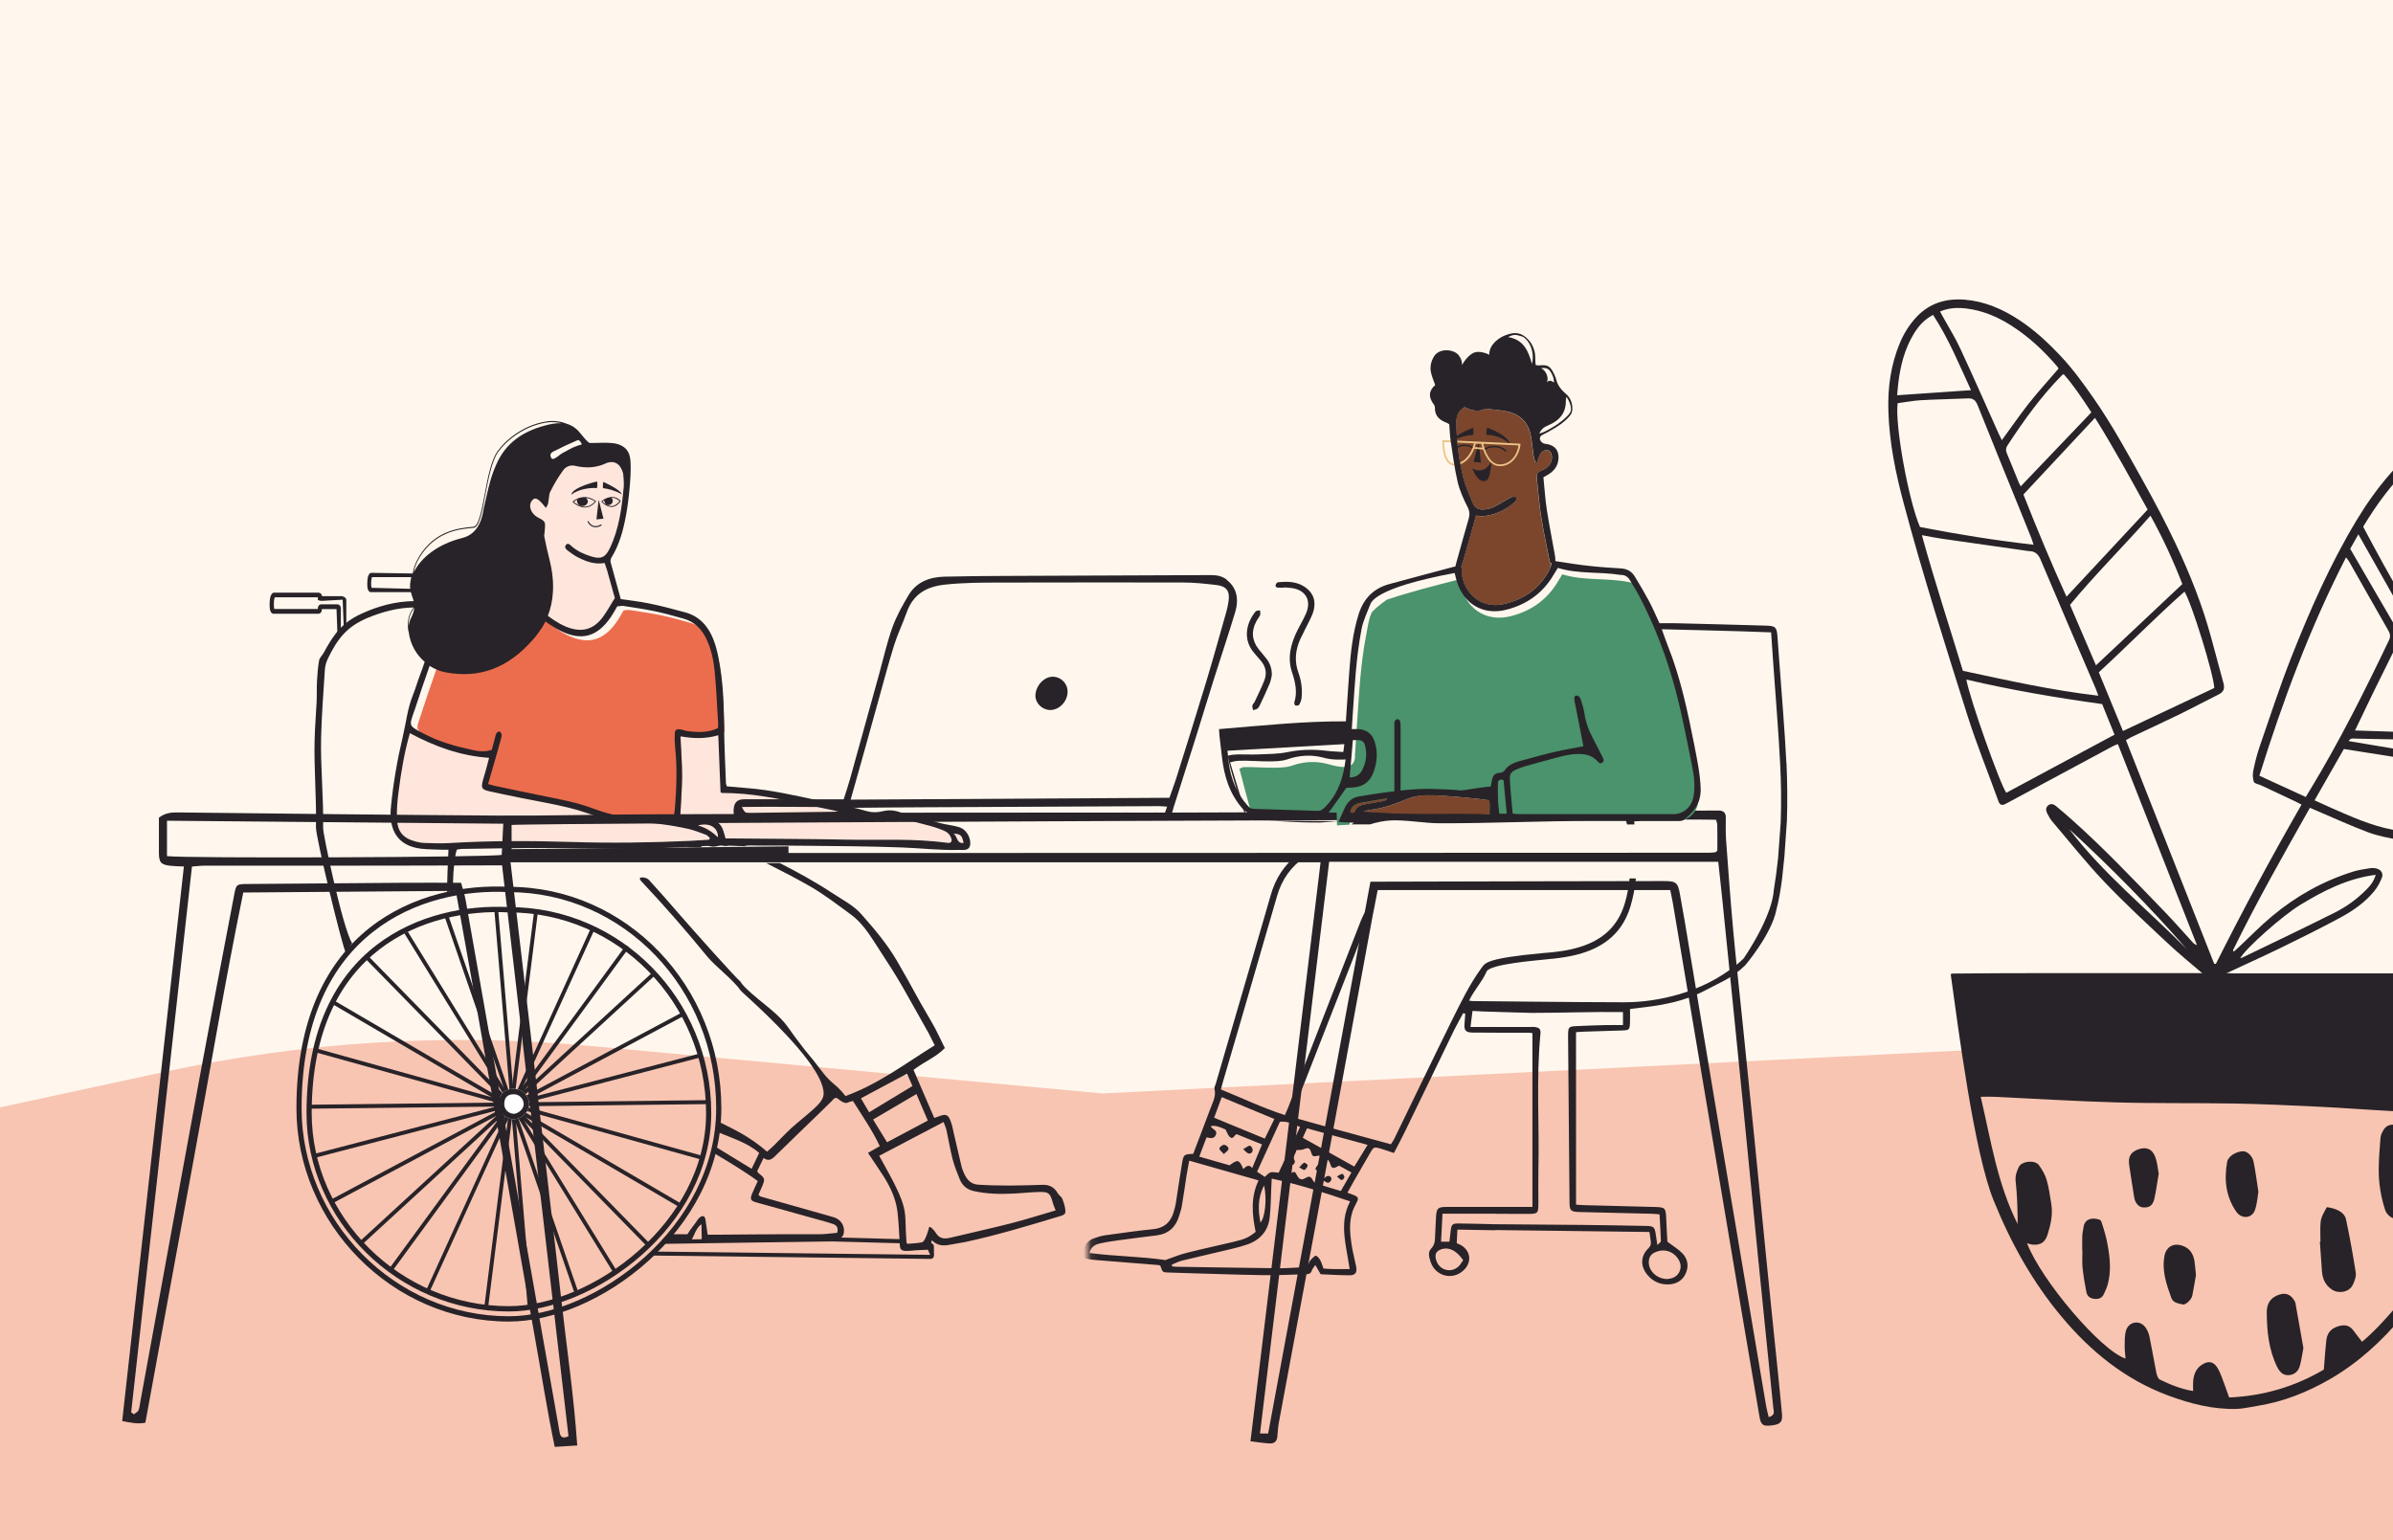 <?xml version="1.0" encoding="UTF-8"?>
<svg xmlns="http://www.w3.org/2000/svg" xmlns:xlink="http://www.w3.org/1999/xlink" viewBox="0 0 320 206">
  <defs>
    <style>
      .cls-1 {
        fill: none;
      }

      .cls-2 {
        clip-path: url(#clippath);
      }

      .cls-3 {
        mask: url(#mask);
      }

      .cls-4, .cls-5 {
        fill: #ec6d4d;
      }

      .cls-6 {
        fill: #fff;
      }

      .cls-7 {
        fill: #fff7ed;
      }

      .cls-8 {
        fill: #ffe6dc;
      }

      .cls-9 {
        fill: #4a936c;
      }

      .cls-10, .cls-11 {
        fill: #282328;
      }

      .cls-12 {
        clip-path: url(#clippath-1);
      }

      .cls-13 {
        clip-path: url(#clippath-2);
      }

      .cls-5 {
        isolation: isolate;
        opacity: .36;
      }

      .cls-11, .cls-14, .cls-15, .cls-16 {
        fill-rule: evenodd;
      }

      .cls-14 {
        fill: #7b462c;
      }

      .cls-15 {
        fill: #edc385;
      }

      .cls-17 {
        mask: url(#mask-1);
      }
    </style>
    <clipPath id="clippath">
      <rect class="cls-1" width="320" height="206"/>
    </clipPath>
    <clipPath id="clippath-1">
      <rect class="cls-1" width="320" height="206"/>
    </clipPath>
    <mask id="mask" x="-4.98" y="11.89" width="242.17" height="182.49" maskUnits="userSpaceOnUse">
      <g>
        <rect class="cls-6" x="-4.98" y="11.89" width="186.02" height="182.49"/>
        <path class="cls-16" d="m164.29,80.38c-.06.47-.17.94-.29,1.4-.89,3.12-1.75,6.25-2.69,9.36-1.28,4.23-2.61,8.45-3.93,12.66-.29.95-.65,1.87-1,2.89-14.18.08-28.33.17-42.63.25.54-1.93,1.04-3.68,1.53-5.42.72-2.59,1.44-5.18,2.16-7.76.7-2.5,1.36-5.02,2.13-7.5.47-1.48,1.16-2.9,1.68-4.37.87-2.44,2.65-3.45,5.15-3.71,2.43-.26,4.85-.27,7.28-.27,8.16-.01,16.31-.03,24.46-.01,1.51,0,3.04.16,4.55.34,1.34.16,1.79.83,1.6,2.14Z"/>
        <rect x="98.76" y="107.57" width="57.65" height="1.61"/>
        <path class="cls-16" d="m67.3,110.16c-15.08-.13-29.97-.27-44.97-.4v4.73c2.11.32,43.68.17,44.76-.17.06-1.28.13-2.59.21-4.16Z"/>
        <path class="cls-16" d="m17.55,188.88c.11.09.24.17.35.26.21-.17.5-.3.61-.52.15-.32.17-.71.24-1.07.99-5.44,1.98-10.88,2.98-16.32,1.7-9.31,3.39-18.61,5.11-27.92,1.46-7.86,2.95-15.71,4.46-23.56.28-1.52.32-1.52,1.86-1.53,6.85-.05,13.68-.11,20.51-.16,2.62-.02,5.25,0,7.99,0,.2.76.47,1.54.61,2.33,1.79,10.12,3.57,20.25,5.35,30.37,2.21,12.51,4.42,25.02,6.64,37.53.19,1.08.38,2.16.57,3.24.1.57.34.94,1.19.54-2.96-25.4-5.92-50.84-8.88-76.34h-1.27c-6.61.02-13.21.04-19.82.04-6.24,0-12.47,0-18.71,0-.53,0-1.06.08-1.67.12-2.72,24.42-5.43,48.7-8.13,72.99Z"/>
        <path class="cls-16" d="m168.49,191.7h1.09c4.56-24.59,9.11-49.15,13.68-73.8.72,0,1.26,0,1.81,0,6.75-.02,13.49-.03,20.23-.05,5.73-.01,11.46-.03,17.19-.03,1.66,0,1.88.18,2.17,1.82.21,1.17.42,2.34.62,3.51,1.62,9.69,3.22,19.39,4.85,29.08,2.01,11.94,4.03,23.89,6.05,35.83.08.47.22.93.34,1.45.92-.25.66-.81.61-1.26-.67-6.68-1.37-13.37-2.03-20.05-.7-7-1.37-14.01-2.07-21.01-.91-9.14-1.84-18.28-2.77-27.42-.15-1.49-.32-2.98-.49-4.53h-52.03c-3.08,25.52-6.16,50.95-9.25,76.48Z"/>
        <path class="cls-16" d="m229.5,109.63c-1.43-.24-160.14.43-161.09.69v3.61c.11.06.19.14.27.14,53.3,0,106.6-.02,159.9-.04.27,0,.54-.04.82-.07.03,0,.07-.04.1-.07.04-.03.06-.07.15-.16,0-1.08.01-2.21-.01-3.35,0-.26-.1-.52-.15-.75Z"/>
        <path class="cls-11" d="m164.05,77.52c-.67-.51-1.4-.62-2.21-.61-9.02.04-18.04.07-27.07.11-2.83.01-5.67.03-8.49.1-1.97.05-3.71.7-4.78,2.46-.81,1.37-1.61,2.79-2.15,4.28-.73,2.04-1.21,4.16-1.78,6.25-1.3,4.67-2.59,9.35-3.89,14.03-.26.91-.55,1.8-.86,2.76-.55,0-1.03,0-1.5,0-3.92,0-7.85-.02-11.77-.01-.99,0-1.39.43-1.45,1.42-.05.84.26,1.22,1.21,1.36.69.09,1.39.1,2.09.1,5.79-.03,11.58-.09,17.37-.11,8.85-.04,17.69-.05,26.52-.07,2.92,0,5.84,0,8.77-.03.44,0,.98.16,1.24-.45-.25-.59-.79-.43-1.24-.43-2.13-.02-4.27-.01-6.41-.01-10.89,0-21.79.02-32.69.02-.45,0-.9-.04-1.41-.06.14-.74.58-.6.94-.6,3.01-.03,6.01-.06,9.02-.07,10.51-.05,21-.1,31.51-.15.29,0,.59.04,1.05.07-.19.56-.35.91-.42,1.29-.03.16.14.36.22.55.21-.1.53-.14.61-.3.21-.47.31-.99.47-1.48.95-3.01,1.92-6.03,2.87-9.04.88-2.81,1.73-5.63,2.62-8.44.9-2.85,1.86-5.69,2.72-8.55.58-1.92.14-3.39-1.11-4.35Zm-52.41,31.04c-3.78.06-7.55.11-11.33.15-.7,0-.7-.03-1.11-.79,4.33-.06,8.56.01,12.79.02.14,0,.27.12.66.3-.5.16-.75.31-1.01.32Zm52.65-28.18c-.06.47-.17.94-.29,1.4-.89,3.12-1.75,6.25-2.69,9.36-1.28,4.23-2.61,8.45-3.93,12.66-.29.95-.65,1.87-1,2.89-14.18.08-28.33.17-42.63.25.54-1.93,1.04-3.68,1.53-5.42.72-2.59,1.44-5.18,2.16-7.76.7-2.5,1.36-5.02,2.13-7.5.47-1.48,1.16-2.9,1.68-4.37.87-2.44,2.65-3.45,5.15-3.71,2.43-.26,4.85-.27,7.28-.27,8.16-.01,16.31-.03,24.46-.01,1.51,0,3.04.16,4.55.34,1.34.16,1.79.83,1.6,2.14Z"/>
      </g>
    </mask>
    <mask id="mask-1" x="68.41" y="6.38" width="199.09" height="197.7" maskUnits="userSpaceOnUse">
      <g>
        <rect class="cls-6" x="145.5" y="6.38" width="121.99" height="197.7"/>
        <path class="cls-16" d="m168.49,191.7h1.09c4.56-24.59,9.11-49.15,13.68-73.8.72,0,1.26,0,1.81,0,6.75-.02,13.49-.03,20.23-.05,5.73-.01,11.46-.03,17.19-.03,1.66,0,1.88.18,2.17,1.82.21,1.17.42,2.34.62,3.51,1.62,9.69,3.22,19.39,4.85,29.08,2.01,11.94,4.03,23.89,6.05,35.83.08.47.22.93.34,1.45.92-.25.66-.81.61-1.26-.67-6.68-1.37-13.37-2.03-20.05-.7-7-1.37-14.01-2.07-21.01-.91-9.14-1.84-18.28-2.77-27.42-.15-1.49-.32-2.98-.49-4.53h-52.03c-3.08,25.52-6.16,50.95-9.25,76.48Z"/>
        <path class="cls-16" d="m229.5,109.63c-1.43-.24-160.14.43-161.09.69v3.61c.11.06.19.14.27.14,53.3,0,106.6-.02,159.9-.04.27,0,.54-.04.82-.07.03,0,.07-.04.1-.07.04-.03.06-.07.15-.16,0-1.08.01-2.21-.01-3.35,0-.26-.1-.52-.15-.75Z"/>
        <path class="cls-16" d="m173.65,111.39s5.27-3.91,6.2-6.51l.5-7.44-16.74,1.86s.37,8.94,4.22,9.67c3.84.73,5.83,2.42,5.83,2.42Z"/>
      </g>
    </mask>
    <clipPath id="clippath-2">
      <rect class="cls-1" y="-406" width="320" height="206"/>
    </clipPath>
  </defs>
  <g id="BG_1" data-name="BG 1">
    <rect class="cls-7" width="320" height="206"/>
  </g>
  <g id="Themes">
    <g class="cls-2">
      <g>
        <g class="cls-12">
          <path class="cls-5" d="m-33.06,155.24l54.97-11.88c18.91-4.08,37.93-5.25,56.92-3.49l68.57,6.36,180.46-9.01v74.31L-1.83,208.47l-31.23-53.23Z"/>
        </g>
        <g>
          <g class="cls-3">
            <g>
              <path class="cls-4" d="m84.13,81.57c1.36.21,2.75.41,4.14.69,1.34.27,2.65.65,3.96,1.01,1.51.41,2.53,1.44,3.18,2.9.6,1.33.89,2.75,1.03,4.18.23,2.36.32,4.74.47,7.11,0,.13-.03.27-.04.47-1.31.62-2.69.58-4.07.39-.33-.05-.65-.18-.97-.23-.49-.08-.7.07-.73.58-.03.62-.01,1.24.05,1.86.3,2.75.18,5.5-.04,8.25-.03.36-.11.72-.19,1.15-.64-.04-1.19-.09-1.75-.11-1.3-.04-2.6-.1-3.9-.08-1.8.03-3.49-.47-5.16-1.09-2.04-.76-4.15-1.17-6.26-1.59-2.26-.45-4.51-.93-6.75-1.4-.06-.01-2.19-.7-2.21-.64-.15.56,1.32-4.97,1.17-4.41-.97.33-1.34.4-2.22.2-2.15-.47-4.28-1.08-6.24-2.11-2.21-1.15-1.99-1.03-1.31-3.11.65-2.01,1.33-4,2.03-5.99,1.63-4.43,1.98-6.65,2.76-6.5,4.64.89,6.24,2.05,9.41-1.54.47-.53,1.48.6,3.3,2.09.62.46,1.27.88,1.97,1.23,2.83,1.42,4.94.85,6.77-1.81.29-.43.55-.9.86-1.44l.72-.07Z"/>
              <g>
                <path class="cls-11" d="m124.37,166.25l-2.52.5-1-.79c-.07-.15-.21-.24-.37-.24l-9.45-.25-22.03.33c-.13.19-.27.37-.41.55l22.45-.33,9.39.25.18.15c.1.18.21.9.4.86l3.07-.15.3.69-36.65-.44c-.16.18-.32.36-.49.53l37.23.45c.23,0,.43-.2.43-.46l-.02-1.21c0-.28-.25-.49-.51-.44Z"/>
                <path class="cls-11" d="m52.15,169.52l31.56-43.12.42.32-31.56,43.12-.42-.32Z"/>
                <path class="cls-11" d="m48.21,165.92l39.26-36.08.35.39-39.26,36.08-.35-.39Z"/>
                <path class="cls-11" d="m44.26,160.43l47.03-25.08.23.47-47.01,25.08-.24-.47Z"/>
                <path class="cls-11" d="m56.99,172.55l22.11-48.62.47.22-22.13,48.62-.46-.22Z"/>
                <path class="cls-11" d="m42.13,154.29l51.3-13.36.14.51-51.3,13.36-.14-.51Z"/>
                <path class="cls-11" d="m41.44,147.74l53.12-.61v.53s-53.1.61-53.1.61v-.53Z"/>
                <path class="cls-11" d="m42.26,140.2l51.58,14.35-.13.51-51.58-14.35.13-.51Z"/>
                <path class="cls-11" d="m44.76,133.85l46.13,27-.26.46-46.13-27,.26-.46Z"/>
                <path class="cls-11" d="m49.25,127.86l37.62,38.43-.37.37-37.62-38.43.37-.37Z"/>
                <path class="cls-11" d="m54.52,124.57l27.95,45.38-.43.28-27.95-45.38.43-.28Z"/>
                <path class="cls-11" d="m59.96,122.45l17.3,50.15-.49.17-17.3-50.15.49-.17Z"/>
                <path class="cls-11" d="m66.59,121.36l4.48,53.29-.51.04-4.48-53.29.51-.04Z"/>
                <path class="cls-11" d="m71.95,121.8l-6.66,52.91-.51-.07,6.66-52.91.51.07Z"/>
                <path class="cls-11" d="m49.75,77.19s-.04.08-.05.14c-.04.15-.07.37-.07.71,0,.3.03.48.05.57l5.45.14-.13-.23c0-.26.19-.48.43-.48h1.96c.23,0,.42.22.42.48v6.22h-.51v-6.12h-1.79v.09c0,.26-.19.48-.43.48h-5.41s-.01,0-.03,0c-.01,0-.04,0-.07,0-.2,0-.31-.2-.37-.36-.07-.18-.09-.43-.09-.79s.04-.65.08-.86c.05-.2.14-.36.22-.46.09-.09.2-.11.26-.11l5.74.09c.22,0,.1.07.11.33h2.39c.23,0,.42.2.43.46l.24,5.94-.51.03-.24-5.85h-2.35s0,0-.01,0h0s-.03.02-.04.03h0s-.07.05-.15.05c-.05,0-.11-.01-.16-.06-.04-.04-.07-.09-.08-.12-.03-.06-.03-.12-.03-.14v-.19h-5.25Zm-.04,1.48h0s0,0,0,0Z"/>
                <path class="cls-11" d="m105.44,113.19l-38.24.38v1.55h38.24v-1.94Z"/>
                <path class="cls-11" d="m68.04,119.31h-.03c-5.75-.31-12.68,1-18.14,5.32-5.45,4.29-9.54,11.63-9.54,23.59,0,14.95,12.39,27.81,27.72,27.81,5.74,0,12.69-2.95,18.21-7.95,5.51-4.99,9.51-11.94,9.51-19.86,0-15.97-12.41-28.91-27.72-28.91h-.01Zm.01-.71c-11.73-.63-28.41,5.33-28.41,29.62,0,15.36,12.72,28.52,28.41,28.52,11.88,0,28.41-12.16,28.41-28.52s-12.72-29.62-28.41-29.62Z"/>
                <path class="cls-11" d="m68.04,122.02h-.03c-5.47-.29-12.06.93-17.26,4.94-5.17,3.98-9.07,10.79-9.07,21.9,0,13.87,11.79,25.82,26.37,25.82,5.45,0,12.07-2.74,17.32-7.39,5.24-4.64,9.05-11.09,9.05-18.43,0-14.82-11.81-26.84-26.37-26.84h-.01Zm.01-.71c-11.16-.58-27.06,4.96-27.06,27.55,0,14.28,12.11,26.53,27.06,26.53,11.31,0,27.06-11.31,27.06-26.53s-12.11-27.55-27.06-27.55Z"/>
                <path class="cls-6" d="m70.76,147.69c0,1.14-1.18,1.99-2.03,1.99-1.12,0-2.03-.92-2.03-1.99,0-1.69,1.19-2.11,2.03-2.07,1.12,0,2.03.93,2.03,2.07Z"/>
                <path class="cls-8" d="m80.93,61.99c1.22-.52,2.04.04,2.39,1.34.04.19.09.37.15.55-.01.4-.03.8-.07,1.19-.26,2.84-.62,5.67-1.88,8.28-.57,1.2-1.18,1.47-2.48,1.06-.95-.3-1.85-.69-2.62-1.37-.22-.19-.49-.52-.77-.14-.24.34.07.59.31.77.41.31.83.62,1.28.85,1.14.59,2.31,1.01,3.6.77.12.35.22.61.3.88.36,1.28.72,2.57,1.08,3.85-.01,0-.03,0-.04,0-.58.92-1.03,1.77-1.6,2.53-1.18,1.57-2.61,2.01-4.42,1.43-.45-.14-.88-.34-1.29-.56-.57-.32-1.1-.68-1.62-1.06.69-1.77,1.05-4.21.23-7.48-.28-1.06-.5-2.13-.72-3.21.03-.28.07-.56.08-.83.1-1.07.08-1.11-.92-1.64-.78-.41-1.23-1.29-.96-1.97.09-.23.32-.51.54-.55.37-.06.84.46,1.16.85.05.07.11.13.15.18.08.1.15.18.2.2.09-.2.24-.39.28-.6.07-.43.12-.86.18-1.29.05-.12.09-.25.16-.37.47-.95,1.03-1.87,1.65-2.73.37-.5.93-.78,1.62-.62,1.37.32,2.68.29,4-.28Z"/>
                <path class="cls-11" d="m68.72,146.35h-.03c-.3-.02-.62.06-.84.23-.2.15-.42.45-.42,1.11s.57,1.26,1.3,1.26c.2,0,.55-.12.85-.39.28-.26.45-.57.45-.88,0-.75-.6-1.34-1.3-1.34h-.01Zm.01-.73c-.84-.04-2.03.37-2.03,2.07,0,1.07.91,1.99,2.03,1.99.85,0,2.03-.85,2.03-1.99s-.91-2.07-2.03-2.07Z"/>
                <path class="cls-11" d="m80.05,66.87h0s-.29,2.59-.29,2.59h.01s.91-.09.91-.09c0,0,0,0,.02,0h0s-.63-2.5-.63-2.5c0,0-.01,0-.01,0Z"/>
                <path class="cls-11" d="m77.19,66.82c-.01.07-.03.14-.03.2,0,.35.31.64.72.65s.72-.27.73-.62c0-.15-.11-.33-.22-.45.55.06,1.03.37,1.17.46-.12.15-.62.67-1.3.7-.03,0-.05,0-.08,0-.65-.01-1.28-.5-1.45-.64.07-.06.23-.18.47-.3Zm2.5.27s.01-.06-.01-.08c-.03-.02-.67-.51-1.4-.54h-.03c-1-.02-1.64.58-1.66.61-.01.01-.01.03-.01.04,0,.02,0,.03.01.04,0,0,.21.19.51.37.27.15.66.34,1.08.34.03,0,.07,0,.09,0,.84-.03,1.4-.76,1.42-.79Z"/>
                <path class="cls-11" d="m80.79,66.92c.01.14.06.29.15.41.11.14.25.22.41.22.31,0,.59-.25.59-.57,0-.15-.06-.29-.15-.4.04,0,.08,0,.14,0,.42,0,.82.34.92.44-.11.14-.5.63-1.06.66-.03,0-.04,0-.07,0-.53-.01-1.03-.46-1.16-.6.04-.04.11-.1.22-.16Zm1.15-.46c-.88-.02-1.5.57-1.5.58-.03.02-.03.06,0,.08,0,0,.16.18.41.35.21.14.55.32.89.33.03,0,.05,0,.08,0,.68-.04,1.12-.68,1.17-.76.01-.02.01-.05,0-.07-.05-.05-.5-.5-1.04-.51Z"/>
                <path class="cls-11" d="m79.84,64.39s.11.43-.02.89c-.74-.09-2.4.08-3.44.88.23-1.05,3.46-1.77,3.46-1.77Z"/>
                <path class="cls-11" d="m80.67,64.45s-.1.53-.03.83c.71.08,1.79.39,2.52.83-.17-.64-2.48-1.66-2.48-1.66Z"/>
                <path class="cls-8" d="m65.52,105.85c1.39.31,2.8.59,4.19.88,2.12.43,4.26.78,6.36,1.3,1.58.38,3.11.96,4.67,1.46,1.26.41,2.53.57,3.83.54,2.52-.06,4.98.29,7.43.82.8.18,1.58.49,2.37.78.22.08.38.29.57.44-.03.08-.07.16-.11.24-.83.05-1.65.11-2.48.15-5.32.24-10.63.32-15.95.15-5.45-.17-10.91-.18-16.36.15-1.1.07-2.19.01-3.29-.02-.39-.01-.8-.09-1.18-.19-1.68-.45-2.44-1.32-2.49-3.13-.04-1.2.07-2.41.23-3.6.33-2.59.76-5.17,1.5-7.76,3.3,1.77,6.74,3.04,10.59,3.3-.13.5-.26.98-.38,1.46-.14.5-.3.99-.43,1.48-.3,1.1-.19,1.31.92,1.55Z"/>
                <path class="cls-8" d="m92.86,110.27c3.05-.72,3.46.94,3.41,2.06-.51-.47-2.92-1.61-3.41-2.06Z"/>
                <path class="cls-8" d="m128.84,112.73c-.97.12-.81-.96-1.35-1.25.97.07,1.14.22,1.35,1.25Z"/>
                <path class="cls-8" d="m96.36,105.95s.12.11.2.11c3.75-.02,7.39.73,11.04,1.5,3.03.64,4.88,1.1,7.94,1.59.88.14,1.92.69,2.78.22.66-.37,1.41-.33,2.14-.04,1.85.74,3.55.89,5.41,1.62.31.12.64.26.89.47.2.18.38.47.47.74.12.39-.08.62-.46.57-4.87-.63-8.55-.33-13.43-.43-5.09-.1-10.17-.11-15.26-.16-.34,0-.66,0-1.04,0-.09-.34-.19-.63-.27-.92-.27-.98-.89-1.5-1.87-1.57-.96-.07-1.92-.15-2.88-.23-.32-.03-.65-.04-1.06-.07.09-1.9.24-3.69.26-5.48,0-1.78-.14-3.55-.22-5.39,1.72.31,3.33.36,5.06-.14.11,2.63.2,5.1.3,7.61Z"/>
                <path class="cls-10" d="m60.69,140.03c.69,0,.26,0-.23,0,0,0,.01,0,.02,0,.12,0-.24,0,.22,0Z"/>
                <path class="cls-11" d="m80.46,70.22s-.04-.08-.08-.08c-.02,0-.05.02-.05.02l-.04.02c-.35.19-.68.23-.96.13-.42-.15-.61-.56-.62-.58,0,0-.03-.06-.07-.05-.04,0-.07.03-.07.07,0,.05.24.54.71.7.12.04.24.06.37.06.23,0,.47-.07.73-.2,0,0,.09-.05.09-.09Z"/>
                <path class="cls-10" d="m99.46,113.19c.35-.19,1.4-.11,1.71-.11,2.26,0,4.52,0,6.78.03,4.6.05,7.98.06,12.57.22,2.58.09,5.17.41,7.77.33.23,0,.47.04.7,0,.54-.07.74-.33.76-.89,0-.91-.6-1.87-1.46-2.14-.65-.21-1.35-.28-2.04-.43-.57-.13-1.16-.26-1.72-.47-1.34-.52-2.54-.45-3.86-.99-.87-.35-1.67-.48-2.59-.26-1.66.41-2.31-.14-4.01-.48-1.57-.32-3.13-.64-4.7-.97-3.12-.65-6.24-1.39-9.43-1.63-.92-.07-1.84-.16-2.75-.24-.05-.18-.09-.27-.11-.37-.08-2.13-.19-4.27-.23-6.4-.05-2.72-.04-5.44-.41-8.15-.23-1.6-.45-3.21-1.04-4.72-.7-1.79-1.88-3.1-3.72-3.61-1.64-.45-3.27-.89-4.94-1.22-1.25-.25-2.51-.4-3.73-.57-.4-1.46-.81-2.91-1.2-4.37-.09-.38-.31-.75-.04-1.19,1.07-1.74,1.58-3.68,1.95-5.68.41-2.21.81-6.33.52-7.73-.19-1.08-.98-1.74-2.32-1.89-1-.11-2.03,0-3.04-.02-.31,0-1.38-1.49-1.64-1.71-.46-.45-.96-.72-1.47-.86-.74-.3-1.71-.49-2.81-.29-3.03.51-5.36,2.46-6.43,3.97-.87,1.21-1.33,3.64-1.72,5.78-.42,2.18-.8,4.23-1.5,4.31-.1.01-.22.02-.34.04-1.57.16-4.82.48-6.91,3.92-.55.91-.8,1.69-.88,2.36-.35.85-.45,1.69-.23,2.44.08.3.16.6.28.89.04.1.06.2.09.3-2.41.03-4.74.65-7,1.69-2.54,1.17-3.67,2.69-5.03,5.21-.19.36-.55.66-.62,1.03-.16.91-.23,1.84-.28,2.76-.05.93-.01,1.86-.05,2.78-.08,1.69-.23,3.37-.27,5.06-.1,3.79.27,7.92.18,11.71-.03,1.32,3.53,16.07,4.01,16.83.15-.26.65-1.07.82-1.33-1.28-2.08-3.88-14.56-3.87-15.36.08-4.04-.37-8.25-.27-12.21.08-3.03.31-6.05.51-9.08.03-.47.19-.95.38-1.37,1.34-2.78,2.61-4.34,5.37-5.49,2-.83,4.03-1.35,6.11-1.38-.53.73-.84,1.45-.75,2.81.01.17.04.34.1.49.19,1.57.96,2.97,2.13,3.97-.19.58-.39,1.15-.61,1.72-.35.89-.6,1.83-.96,2.72-.72,1.76-.91,3.65-1.34,5.48-.74,3.12-1.29,6.26-1.6,9.45-.03.24-.04.48-.05.72-.07,2.87,1.31,4.56,4.06,4.9.96.11,1.92.1,2.9.14.28.01.57,0,.78,0-.07,1.94-.2,3.81-.17,5.67.26-.06.52-.12.79-.17-.05-1.66.06-3.32.35-4.98.03-.16.09-.32.15-.53.23-.04.46-.1.68-.1,3.65-.05,7.32-.12,10.97-.12,4.06,0,8.12.12,12.16.11,2.23,0,4.47-.15,6.68-.25.53-.02,2.53.16,2.23-.11.53,0,.85-.07,1.15.01.68.21,1.08-.19,1.75-.06.52.1.67-.08,1.2,0l1.58.05Zm2.94,2.21c1.98,1,3.97,2.01,5.9,3.12,1.91,1.09,3.68,2.47,5.48,3.78,1.31.96,2.26,2.31,3.15,3.69,3.96,6.06,3.64,5.82,7.22,12.13.28.5.51,1.03.84,1.67-3.9,2.43-7.54,5.2-11.93,6.79-1.24-1.62-1.84-1.59-3.06-3.19-2.49-3.28-1.26-1.45-3.72-4.75-1.15-1.55-1.27-2.11-4.07-4.36-2.8-2.25-3.06-2.77-3.21-3.04-.34-.14-6.37-6.91-8.35-9.19-1.28-1.49-2.58-2.97-3.91-4.42-.3-.32-1.72-.55-.96.25,3.06,3.24,5.98,6.6,8.81,10.06,1.03,1.26,3.5,3.13,4.41,4.48l.26.27c.24.26,5.5,4.81,8.61,8.9,1.21,1.59,2.09,3.1,2.24,4.27.08.6.09,1.19-1.21,2.36-.99.92-2.07,1.73-3.07,2.64-.84.77-1.62,1.62-2.44,2.43-.27.26-.55.49-.81.73-2.43-2.11-4.45-2.98-6.54-4.04-.06-.03-.2,1.36-.12,1.39,1.93.84,4,1.41,5.6,2.82-.35.73-.66,1.39-1.01,2.12-1.67-1.02-3.32-2.03-4.98-3.04-.04-.03-.26.82-.19.86,2.4,1.41,5.01,3.05,5.99,3.83-.28.61-.55,1.16-.78,1.73-.27.68-.15.91.55,1.1,3.17.88,6.33,1.76,9.51,2.65.26.07.51.15.76.24.53.17.76.52.58,1.19-.8.06-1.61.2-2.44.19-4.72-.04-14.63.09-14.88.06-.11-.7-.15-1.07-.26-1.78-.04-.32-.07-.71-.43-.7-.22,0-.5.27-.65.49-.46.71-.94,1.21-1.36,1.93h-1.98s-.93.85-.93.85h3.38c.42-.53.64-1.72,1.41-2.18.03.71,0,1.65.03,2.21.18.04,1.2,0,1.27,0,5.48.08,10.08-.12,15.57-.06.49,0,1-.06,1.48-.2.24-.07.54-.31.62-.55.3-.98-.22-1.95-1.16-2.3-.26-.09-.51-.16-.77-.23-3.04-.86-6.09-1.71-9.13-2.58-.11-.03-.19-.15-.3-.23.16-.39.32-.73.47-1.07.45-1.08.43-1.12-.49-1.86-.05-.04-.07-.12-.14-.25.26-.54.54-1.11.85-1.75.65.49,1.1.19,1.54-.25,1.96-1.91,3.92-3.82,5.9-5.72.2-.2,1.69-1.66,1.69-1.66l.12-.14s.04-.04.14-.13c.12-.13.24-.13.24-.13,0,0,.24,0,.24.07,0-.07.84.84,1.43.54.16-.09.37-.12.65-.2,1.24,1.98,2.57,3.88,3.59,6.04-.57.32-1.07.61-1.58.9.72,1.08,1.41,2.09,2.07,3.11.92,1.45,1.65,3,1.87,4.73.16,1.42.23,2.86.3,4.29.04.8.16.98.92.96.6-.01,1.19-.15,1.79-.16.8,0,1.45-.19,1.58-1.25.73.74,1.53.78,2.38.61.68-.14,1.38-.22,2.06-.36,4.22-.91,8.38-2.16,12.52-3.41.39-.12.91-.21.91-.65,0-.58-.2-1.17-.41-1.72-.11-.29-.46-.47-.62-.76-.45-.8-1.12-1.14-1.99-1.12-1.49.04-2.99.1-4.48.1-1.39,0-2.79-.03-4.18-.12-.88-.05-1.46-.61-1.83-1.42-.15-.34-.31-.69-.39-1.06-.35-1.47-.68-2.94-1.03-4.41-.12-.57-.23-1.15-.45-1.68-.3-.79-.62-.9-1.39-.62-.22.08-.43.15-.77.27-.95-2.21-1.87-4.33-2.77-6.43,1.43-1.1,3.03-1.71,4.19-2.92-.62-1.23-1.15-2.45-1.83-3.58-2.84-4.86-1.75-3.19-4.57-8.07-1.34-2.3-3.03-4.27-4.75-6.23-1.06-1.21-2.49-1.91-3.8-2.78-2.3-1.52-4.69-2.84-7.13-4.08h-1.88Zm26.45-2.67c-.97.12-.81-.96-1.35-1.25.97.07,1.14.22,1.35,1.25Zm-47.91-50.74c1.22-.52,2.04.04,2.39,1.34.04.19.12,1.35.08,1.74-.26,2.84-.62,5.67-1.88,8.28-.57,1.2-1.18,1.47-2.48,1.06-.95-.3-1.85-.69-2.62-1.37-.22-.19-.49-.52-.77-.14-.24.34.07.59.31.77.41.31.83.62,1.28.85,1.14.59,2.31,1.01,3.6.77.12.35.22.61.3.88.36,1.28.72,2.57,1.08,3.85-.01,0-.03,0-.04,0-.58.92-1.03,1.77-1.6,2.53-1.18,1.57-2.61,2.01-4.42,1.43-.45-.14-.88-.34-1.29-.56-.57-.32-1.1-.68-1.62-1.06.69-1.77,1.05-4.21.23-7.48-.28-1.06-.5-2.13-.72-3.21.03-.28.07-.56.08-.83.1-1.07.08-1.11-.92-1.64-.78-.41-1.23-1.29-.96-1.97.09-.23.32-.51.54-.55.37-.06.84.46,1.16.85.05.07.11.13.15.18.08.1.15.18.2.2.09-.2.24-.39.28-.6.07-.43.12-.86.18-1.29.05-.12.09-.25.16-.37.47-.95,1.03-1.87,1.65-2.73.37-.5.93-.78,1.62-.62,1.37.32,2.68.29,4-.28Zm-3.69-3.13c.16-.07.41.19.54.53-.01.04-.01.06-.03.06-.77.19-1.46.53-2.14.93-.37.17-.7.38-1,.64-.14.09-.26.17-.39.26-.11.07-.24.07-.39.11-.35-.39-.3-.76.09-.97,1.08-.56,2.19-1.08,3.32-1.56Zm-22.26,23.74c-.18.33-.28.72-.35,1.1-.01-1.12.27-1.75.77-2.42-.05.44-.2.87-.42,1.32Zm.35-6.14c.11-.58.35-1.24.81-1.98,2.07-3.39,5.28-3.71,6.83-3.86.12-.01.23-.02.34-.03.78-.09,1.15-2.09,1.58-4.4.41-2.13.87-4.55,1.71-5.74,1.07-1.49,3.37-3.42,6.36-3.93.78-.13,1.49-.07,2.1.08-.74-.04-1.53.12-2.31.34-2.81.77-5.11,2.27-6.36,5.1-.34.76-.64,1.54-.85,2.34-.33,1.17-.57,2.37-.85,3.55-.13.53-.32,3.39-2.89,4.02-3.3.82-5.53,2.66-6.45,4.54Zm.08,18.58c.65-2.01,1.33-4,2.03-5.99.63.4,1.34.71,2.12.86,4.64.89,8.42-.67,11.6-4.26.47-.53,1.18-1.36,1.77-2.54.62.46,1.27.88,1.97,1.23,2.83,1.42,4.94.85,6.77-1.81.29-.43.55-.9.86-1.44l.72-.07c1.36.21,2.75.41,4.14.69,1.34.27,2.65.65,3.96,1.01,1.51.41,2.53,1.44,3.18,2.9.6,1.33.89,2.75,1.03,4.18.23,2.36.32,4.74.47,7.11,0,.13-.03.27-.04.47-1.31.62-2.69.58-4.07.39-.33-.05-.65-.18-.97-.23-.49-.08-.7.07-.73.58-.03.62-.01,1.24.05,1.86.3,2.75.18,5.5-.04,8.25-.03.36-.11.72-.19,1.15-.64-.04-1.19-.09-1.75-.11-1.3-.04-2.6-.1-3.9-.08-1.8.03-3.49-.47-5.16-1.09-2.04-.76-4.15-1.17-6.26-1.59-2.26-.45-4.51-.93-6.75-1.4-.28-.06-.57-.15-.96-.26.27-.96.54-1.86.8-2.77.33-1.12.64-2.24.95-3.37.04-.16.09-.35.05-.51-.03-.14-.15-.35-.26-.37-.12-.03-.33.09-.41.2-.11.16-.13.38-.19.58-.15.56-.3,1.12-.45,1.67-.97.33-1.92.17-2.8-.03-2.15-.47-4.28-1.08-6.24-2.11-2.21-1.15-1.99-1.03-1.31-3.11Zm39.41,17.26c-.83.05-1.65.11-2.48.15-5.32.24-10.63.32-15.95.15-5.45-.17-10.91-.18-16.36.15-1.1.07-2.19.01-3.29-.02-.39-.01-.8-.09-1.18-.19-1.68-.45-2.44-1.32-2.49-3.13-.04-1.2.07-2.41.23-3.6.33-2.59.76-5.17,1.5-7.76,3.3,1.77,6.74,3.04,10.59,3.3-.13.5-.26.98-.38,1.46-.14.5-.3.99-.43,1.48-.3,1.1-.19,1.31.92,1.55,1.39.31,2.8.59,4.19.88,2.12.43,4.26.78,6.36,1.3,1.58.38,3.11.96,4.67,1.46,1.26.41,2.53.57,3.83.54,2.52-.06,4.98.29,7.43.82.8.18,1.58.49,2.37.78.22.08.38.29.57.44-.03.08-.07.16-.11.24Zm-1.51-1.91c1.79-.47,2.74.47,2.68,1.58-.51-.47-1.34-1.22-2.68-1.58Zm4.75,1.74c-.34,0-.66,0-1.04,0-.09-.34-.19-.63-.27-.92-.27-.98-.89-1.5-1.87-1.57-.96-.07-1.92-.15-2.88-.23-.32-.03-.65-.04-1.06-.07.09-1.9.24-3.69.26-5.48,0-1.78-.14-3.55-.22-5.39,1.72.31,3.33.36,5.06-.14.11,2.63.2,5.1.3,7.61.04.02.12.11.2.11,3.75-.02,7.39.73,11.04,1.5,3.03.64,4.88,1.1,7.94,1.59.88.14,1.92.69,2.78.22.66-.37,1.41-.33,2.14-.04,1.85.74,3.55.89,5.41,1.62.31.12.64.26.89.47.2.18.38.47.47.74.12.39-.08.62-.46.57-4.87-.63-8.55-.33-13.43-.43-5.09-.1-10.17-.11-15.26-.16Zm17.06,34.75c2.04-1.09,4.02-2.15,6.16-3.29.27.6.49,1.11.73,1.65-1.96,1.18-3.84,2.32-5.8,3.51-.34-.6-1.16-1.95-1.08-1.87Zm1.62,2.84c1.94-1.14,3.83-2.25,5.8-3.41.51,1.21,1,2.36,1.52,3.55-1.84.98-3.59,1.91-5.45,2.9-.61-.99-1.22-1.99-1.87-3.04Zm18.4,13.89c-2.67.68-5.36,1.27-8.04,1.91-.8.19-1.48.18-1.98-.66-.15-.25-.9-1.14-.91-.63-.16.52-.26.9-.43,1.26-.11.25-.3.61-.5.65-.68.14-1.37.15-2.04.21-.47-4.91.72-3.98-3.68-11.78,2.87-1.51,5.67-2.98,8.61-4.52.13.39.31.74.39,1.12.28,1.27.49,2.57.81,3.83.24.93.6,1.82.96,2.71.34.84.96,1.36,1.84,1.57,1.77.4,3.56.43,5.34.34,1.16-.05,2.31-.19,3.48-.21,1.26-.02,1.43.17,1.79,1.45.08.32.23.63.38,1.01-1.99.58-3.99,1.22-6.02,1.74Z"/>
                <path class="cls-11" d="m45.15,85.15l.43-.44v-3.37c0-.29-.21-.52-.46-.52h-2.15c-.27,0-.47.24-.47.52v.1h-5.82c-.03-.1-.06-.29-.06-.62,0-.37.03-.61.07-.78.01-.07.04-.12.06-.16h5.75v.21s0,.09.03.16c.01.04.47.12.47.11.02,0,.02,0,.02,0l2.8-.16.17,4.16.32-.4v-3.72c0-.38-.52-.51-.63-.51h-2.62c-.01-.29-.24-.47-.47-.47h-5.93c-.06,0-.18.01-.28.12-.09.11-.18.28-.24.5-.04.23-.09.54-.09.94s.03.67.1.86c.06.18.18.39.4.4.03,0,.06,0,.07,0,.01,0,.03,0,.03,0h.01s5.91,0,5.91,0c.27,0,.47-.23.47-.52v-.1h1.96l.14,3.71Z"/>
              </g>
            </g>
          </g>
          <g>
            <path class="cls-11" d="m67.3,110.16c-15.08-.13-29.97-.27-44.97-.4v4.73c2.11.32,43.68.17,44.76-.17.06-1.28.13-2.59.21-4.16Zm-49.75,78.72c.11.09.24.17.35.26.21-.17.5-.3.61-.52.15-.32.17-.71.24-1.07.99-5.44,1.98-10.88,2.98-16.32,1.7-9.31,3.39-18.61,5.11-27.92,1.46-7.86,2.95-15.71,4.46-23.56.28-1.52.32-1.52,1.86-1.53,6.85-.05,13.68-.11,20.51-.16,2.62-.02,5.25,0,7.99,0,.2.76.47,1.54.61,2.33,1.79,10.12,3.57,20.25,5.35,30.37,2.21,12.51,4.42,25.02,6.64,37.53.19,1.08.38,2.16.57,3.24.1.57.34.94,1.19.54-2.96-25.4-5.92-50.84-8.88-76.34h-1.27c-6.61.02-13.21.04-19.82.04-6.24,0-12.47,0-18.71,0-.53,0-1.06.08-1.67.12-2.72,24.42-5.43,48.7-8.13,72.99Zm150.94,2.83h1.09c4.56-24.59,9.11-49.15,13.68-73.8.72,0,1.26,0,1.81,0,6.75-.02,13.49-.03,20.23-.05,5.73-.01,11.46-.03,17.19-.03,1.66,0,1.88.18,2.17,1.82.21,1.17.42,2.34.62,3.51,1.62,9.69,3.22,19.39,4.85,29.08,2.01,11.94,4.03,23.89,6.05,35.83.08.47.22.93.34,1.45.92-.25.66-.81.61-1.26-.67-6.68-1.37-13.37-2.03-20.05-.7-7-1.37-14.01-2.07-21.01-.91-9.14-1.84-18.28-2.77-27.42-.15-1.49-.32-2.98-.49-4.53h-52.03c-3.08,25.52-6.16,50.95-9.25,76.48Zm61.01-82.07c-1.43-.24-160.14.43-161.09.69v3.61c.11.06.19.14.27.14,53.3,0,106.6-.02,159.9-.04.27,0,.54-.04.82-.07.03,0,.07-.04.1-.07.04-.03.06-.07.15-.16,0-1.08.01-2.21-.01-3.35,0-.26-.1-.52-.15-.75Zm-62.28,83.1c3.14-25.93,6.25-51.65,9.37-77.42h-108.32c.78,6.63,1.54,13.11,2.3,19.59.75,6.49,1.51,12.99,2.26,19.48.74,6.45,1.5,12.9,2.22,19.35.73,6.48,1.69,12.94,2.14,19.57-1.09.07-1.94.13-3.01.19-1.03-4.94-1.79-9.88-2.68-14.8-.9-4.95-1.75-9.9-2.63-14.85-.88-5-1.77-9.99-2.65-14.99-.88-4.95-1.73-9.91-2.61-14.86-.88-4.94-1.76-9.88-2.66-14.86-9.51.07-18.88.15-28.42.22-2.42,11.81-4.41,23.66-6.59,35.47-2.18,11.77-4.32,23.55-6.5,35.43-.97.22-1.96,0-3.1-.21,2.75-24.73,5.5-49.38,8.25-74.17-.67-.03-1.21-.03-1.75-.09-1.31-.14-1.58-.43-1.59-1.72-.01-1.6,0-3.19,0-4.72.8-.61,1.59-.71,2.45-.7,14.26.16,28.54.33,42.81.42,6.88.04,13.75-.15,20.63-.17,32.66-.12,65.33-.21,97.99-.32,14.59-.05,29.19-.12,43.78-.18.32,0,.65,0,.97,0,.62.02.91.32.9.95-.01,1-.03,2.02.04,3.02.29,4.05.59,8.11.96,12.16.38,4.1.83,8.18,1.25,12.27.54,5.27,1.07,10.55,1.61,15.83.49,4.91.97,9.82,1.46,14.73.51,5.14,1.04,10.28,1.57,15.42.21,2.09.43,4.18.62,6.28.1,1.12-.2,1.43-1.39,1.57-1.13.13-1.42-.04-1.61-1.14-.83-4.82-1.65-9.64-2.46-14.46-1.52-9.02-3.04-18.03-4.55-27.05-1.53-9.11-3.07-18.21-4.6-27.32-.09-.53-.22-1.06-.33-1.63h-39.12c-.24,1.24-.48,2.44-.71,3.64-2.54,13.76-5.06,27.51-7.61,41.27-1.62,8.72-3.26,17.44-4.87,26.16-.13.67-.18,1.35-.23,2.03-.05.63-.42.93-.99.91-.77-.03-1.54-.16-2.6-.29Z"/>
            <path class="cls-11" d="m164.05,77.52c-.67-.51-1.4-.62-2.21-.61-9.02.04-18.04.07-27.07.11-2.83.01-5.67.03-8.49.1-1.97.05-3.71.7-4.78,2.46-.81,1.37-1.61,2.79-2.15,4.28-.73,2.04-1.21,4.16-1.78,6.25-1.3,4.67-2.59,9.35-3.89,14.03-.26.91-.55,1.8-.86,2.76-.55,0-1.03,0-1.5,0-3.92,0-7.85-.02-11.77-.01-.99,0-1.39.43-1.45,1.42-.05.84.26,1.22,1.21,1.36.69.09,1.39.1,2.09.1,5.79-.03,11.58-.09,17.37-.11,8.85-.04,17.69-.05,26.52-.07,2.92,0,5.84,0,8.77-.03.44,0,.98.16,1.24-.45-.25-.59-.79-.43-1.24-.43-2.13-.02-4.27-.01-6.41-.01-10.89,0-21.79.02-32.69.02-.45,0-.9-.04-1.41-.06.14-.74.58-.6.94-.6,3.01-.03,6.01-.06,9.02-.07,10.51-.05,21-.1,31.51-.15.29,0,.59.04,1.05.07-.19.56-.35.91-.42,1.29-.03.16.14.36.22.55.21-.1.53-.14.61-.3.21-.47.31-.99.47-1.48.95-3.01,1.92-6.03,2.87-9.04.88-2.81,1.73-5.63,2.62-8.44.9-2.85,1.86-5.69,2.72-8.55.58-1.92.14-3.39-1.11-4.35Zm-52.41,31.04c-3.78.06-7.55.11-11.33.15-.7,0-.7-.03-1.11-.79,4.33-.06,8.56.01,12.79.02.14,0,.27.12.66.3-.5.16-.75.31-1.01.32Zm52.65-28.18c-.06.47-.17.94-.29,1.4-.89,3.12-1.75,6.25-2.69,9.36-1.28,4.23-2.61,8.45-3.93,12.66-.29.95-.65,1.87-1,2.89-14.18.08-28.33.17-42.63.25.54-1.93,1.04-3.68,1.53-5.42.72-2.59,1.44-5.18,2.16-7.76.7-2.5,1.36-5.02,2.13-7.5.47-1.48,1.16-2.9,1.68-4.37.87-2.44,2.65-3.45,5.15-3.71,2.43-.26,4.85-.27,7.28-.27,8.16-.01,16.31-.03,24.46-.01,1.51,0,3.04.16,4.55.34,1.34.16,1.79.83,1.6,2.14Z"/>
            <path class="cls-11" d="m142.76,92.53c-.01,1.32-1.17,2.48-2.4,2.42-1.04-.05-1.93-.95-1.9-1.94.03-1.32,1.18-2.54,2.35-2.51,1.11.03,1.97.93,1.95,2.02Z"/>
          </g>
        </g>
        <g class="cls-17">
          <g>
            <path class="cls-9" d="m166.32,102.59c1.28-.04,2.57.09,3.86.08.86-.01,1.77,0,2.56-.27,1.62-.57,3.25-.65,4.83-.22,1.18.32,3.48,1.02,3.63-.91,0-.07-.02-.24,0-.41.23-3.37.42-6.73.7-10.1.17-1.94.41-3.88.78-5.78.22-1.11.28-1.92.71-2.98.14-.34,1.18-1.18,2.06-1.8,3.21-1.07,6.43-1.89,9.68-2.71.11.42.17.75.27,1.08.92,3.08,3.54,4.62,6.64,3.83,2.75-.7,4.91-2.24,6.35-4.73.15-.26.32-.52.53-.86,2.89.89,5.93.45,8.82,1.02.4.09.56.01.88.71.4.67.79,1.27,1.13,1.91,2.14,4.08,3.78,8.38,4.95,12.82.89,3.39,1.54,6.85,2.23,10.29.26,1.29.37,2.62.12,3.94-.22,1.16-1.14,2.07-2.31,2.22-.27.03-.56.02-.83.02-6.73,0-13.44,0-20.16,0-.22,0-.44-.03-.69-.06h-4.41v-3.49c-1.14.15-2.52.39-2.7.38-.55-.04-1.11-.11-1.67-.13-1.28-.04-2.58-.12-3.86-.06-1.42.06-2.83.23-4.25.41-1.31.16-2.61.39-3.92.6-.82.14-1.36.65-1.74,1.36-.15.27.08,1.21-.07,1.54l-1.65.09-.05-1.72-11.47-.1s-1.55-5.74-1.53-5.75c.41-.12.19-.2.61-.21Z"/>
            <g>
              <g>
                <path class="cls-14" d="m207.28,75.22c-.1-.17-.12-.39-.16-.59-.35-1.81-.74-3.61-1.03-5.43-.26-1.65-.41-3.31-.57-4.97-.09-.96-.04-1.01.83-1.41.63-.28,1.03-.71,1.14-1.39.1-.57-.15-1.38-.93-1.19-.63.16-.87,1.01-1.02,1.6-.09-.02-.17-.03-.26-.05-.08-.31-.19-.61-.24-.93-.13-.93-.19-1.87-.39-2.79-.32-1.46-1.26-2.49-2.67-2.91-1.04-.31-2.17-.34-3.26-.5-.07,0-.14.02-.2.05-.95.41-1.84.18-2.69-.26-.79.46-1.11,1.09-1.1,1.99.02,2.59.34,5.14.98,7.64.29,1.1.8,2.14,1.22,3.21.25.64.78.89,1.41.85.45-.03.92-.11,1.31-.3.84-.41,1.62-.93,2.44-1.36.17-.09.43-.02.65-.02-.03.21.03.52-.1.63-.48.4-.98.79-1.53,1.08-1.14.61-2.36,1.01-3.75.79-.53,1.9-1.04,3.7-1.56,5.51-.07.25-.27.9-.43,1.35.01,0,.02,0,.03,0,.04.23.08.33.07.43-.11,2.37,2.06,5.34,5.62,4.54,2.59-.59,4.66-1.98,5.96-4.37.12-.21.22-.44.27-.67.04-.16.07-.28.1-.38-.07-.04-.13-.09-.17-.15Z"/>
                <path class="cls-14" d="m199.23,107.88c0-.27-.04-.54-.07-.88-1.38-.14-2.73-.31-4.07-.42-1.42-.12-2.84-.25-4.26-.24-.85,0-1.76.15-2.54.47-1.68.7-3.35,1.32-5.18,1.51-.26.03-.5.14-.76.21,5.61.59,11.18.21,16.83.39.02-.44.05-.74.04-1.04Z"/>
                <path class="cls-14" d="m181.14,108.53c.28-.68.87-.86,1.5-.98.75-.14,1.51-.26,2.26-.39.2-.04.38-.12.58-.19-.03-.06-.05-.12-.07-.18-1.2.2-2.4.39-3.59.62-.64.13-1.13.49-1.27,1.19.26.27.48.21.59-.06Z"/>
                <path class="cls-11" d="m197.73,59.14l-.67,2.63.98.1-.31-2.73Z"/>
                <path class="cls-11" d="m197.07,61.76l.96.1-.3-2.7-.66,2.6Zm.97.11l-.98-.1h0s.67-2.64.67-2.64h0s0,0,0,0l.3,2.73h0Z"/>
                <path class="cls-11" d="m196.99,57.2s.13.8-.03.98c-.76,0-1.93.32-2.74.77.26-.8,2.78-1.76,2.78-1.76Z"/>
                <path class="cls-11" d="m199.47,61.73c-.48.71-.87,1.1-1.51,1.17-.65.07-1.1-.3-1.1-.3,0,0,.52,1.38,1.14,1.64,1.29.53,1.23-1.06,1.47-2.51Z"/>
                <path class="cls-11" d="m201.34,60.42l.14-.12s-.56-.62-1.47-.67c-1.13-.06-1.62.46-1.64.49l.14.13s.46-.48,1.49-.43c.83.04,1.33.6,1.33.61Z"/>
                <path class="cls-11" d="m194.51,60.23s.45-.55,1.19-.58c.48-.02.83.1,1.03.21.22.11.33.24.33.24l.14-.12s-.48-.55-1.5-.51c-.83.03-1.31.63-1.33.65l.15.12Z"/>
                <path class="cls-11" d="m186.53,106.35h.72c.02-.25.04-.45.04-.65,0-2.82,0-5.63,0-8.45,0-.28,0-.56-.07-.82-.03-.12-.25-.27-.38-.26-.12,0-.27.18-.34.31-.06.11-.04.27-.04.41,0,2.95,0,5.91,0,8.86,0,.17.03.34.06.61Z"/>
                <path class="cls-11" d="m163.66,154.34c.27-.28.53-.42.61-.63.1-.25-.38-.69-.68-.6-.23.07-.54.35-.53.5.03.22.32.42.59.72Z"/>
                <path class="cls-11" d="m166.24,153.69c.34.28.52.54.73.57.37.06.58-.23.53-.57-.03-.19-.27-.5-.38-.48-.26.05-.48.25-.88.48Z"/>
                <path class="cls-11" d="m173.74,156.12c.34.18.6.4.7.34.19-.11.38-.36.43-.59.02-.1-.36-.42-.46-.38-.22.08-.37.33-.67.62Z"/>
                <path class="cls-11" d="m176.81,157.78c.38.21.6.41.8.4.16,0,.41-.28.43-.45.03-.31-.22-.52-.54-.45-.18.04-.34.24-.68.5Z"/>
                <path class="cls-11" d="m176.38,155.6c-.21.29-.43.49-.47.71-.02.11.29.28.46.42.16-.2.36-.39.46-.62.02-.08-.23-.27-.45-.51Z"/>
                <path class="cls-11" d="m178.78,157.34c.3.24.45.44.63.48.1.02.35-.23.36-.38.02-.15-.17-.45-.27-.45-.19,0-.38.17-.72.35Z"/>
                <path class="cls-11" d="m166.85,109.2c.31-.14.42-.24.52-.24,3.38,0,6.76-.06,10.22-.02-.33.61-.33.63-.88.63-3.02-.03-6.03-.07-9.05-.12-.21,0-.41-.12-.81-.25Z"/>
                <g>
                  <path class="cls-1" d="m207.07,56.87c1.48-.62,2.38-1.66,2.33-3.35,0-.11.04-.23.09-.45.78,1.19.64,1.89.44,2.17-.5.73-1.75,1.57-2,1.72-.62.35-1.19.79-2.08,1.02.31-.7.75-.91,1.23-1.11Z"/>
                  <path class="cls-1" d="m226.34,102.72c.26,1.29.37,2.62.12,3.94-.22,1.16-1.14,2.07-2.31,2.22-.27.03-.56.02-.83.02-6.73,0-13.44,0-20.16,0-.27,0-.53-.05-.86-.08-.13-1.51-.29-2.96-.37-4.42-.06-.95.15-1.19,1.03-1.54.35-.14.71-.29,1.08-.39,1.37-.39,2.75-.75,4.12-1.13,1.12-.31,2.23-.55,3.4-.47.8.06,1.48.32,2.03.9.2.21.37.46.68.25.32-.21.18-.48.05-.74-.43-.84-.83-1.68-1.28-2.51-.58-1.08-.99-2.21-1.16-3.43-.1-.65-.31-1.28-.52-1.9-.07-.18-.33-.41-.48-.41-.38.01-.35.35-.33.63.02.1.04.21.06.31.23,1.16.47,2.32.69,3.48.16.81.31,1.62.46,2.37-1.33.26-2.59.47-3.83.75-1.33.31-2.63.68-3.93,1.03-1.07.29-2.17.49-2.84,1.53-.11.16-.43.23-.65.25-.6.04-.87.38-.97.91-.05.27-.1.53-.18.93-.89,0-3.73.53-4,.51-.55-.04-1.11-.11-1.67-.13-1.28-.04-2.58-.12-3.86-.06-1.42.06-2.83.23-4.25.41-1.31.16-2.61.39-3.92.6-.82.14-1.36.65-1.74,1.36-.15.27-.27.56-.42.89h-13.03s-1.99-6.82-1.97-6.83c.41-.12.83-.2,1.24-.21,1.28-.04,2.57.09,3.86.08.86-.01,1.77,0,2.56-.27,1.62-.57,3.25-.65,4.83-.22,1.18.32,2.32.29,3.48.2.35-.03.89.15.93-.37.02-.21-.47-.45-.79-.74,0-.07-.02-.24,0-.41.23-3.37.42-6.73.7-10.1.17-1.94.41-3.88.78-5.78.22-1.11.72-2.17,1.14-3.23.14-.34.34-.75.93-.8.04.45.04.87.13,1.27.04.2.21.48.38.52.36.09.46-.25.48-.53.03-.24-.03-.48-.07-.72-.06-.4-.13-.8-.21-1.29,3.21-1.07,6.43-1.89,9.68-2.71.11.42.17.75.27,1.08.92,3.08,3.54,4.62,6.64,3.83,2.75-.7,4.91-2.24,6.35-4.73.15-.26.32-.52.53-.86,2.89.89,5.93.45,8.82,1.02.1.83-.96,1.35-.28,2.34.42-.59.74-1.05,1.15-1.63.4.67.79,1.27,1.13,1.91,2.14,4.08,3.78,8.38,4.95,12.82.89,3.39,1.54,6.85,2.23,10.29Z"/>
                  <path class="cls-1" d="m207.08,76.42c-1.3,2.39-3.37,3.78-5.96,4.37-3.56.8-5.73-2.17-5.62-4.54,0-.1-.03-.2-.07-.43-.01,0-.02,0-.03,0,.16-.44.36-1.1.43-1.35.52-1.8,1.03-3.6,1.56-5.51,1.39.22,2.61-.18,3.75-.79.55-.29,1.05-.68,1.53-1.08.13-.1.07-.41.1-.63-.22,0-.48-.07-.65.02-.83.44-1.6.95-2.44,1.36-.39.19-.86.27-1.31.3-.63.04-1.16-.21-1.41-.85-.42-1.07-.93-2.11-1.22-3.21-.64-2.5-.96-5.05-.98-7.64,0-.9.31-1.53,1.1-1.99.85.44,1.74.67,2.69.26.06-.03.13-.05.2-.05,1.09.15,2.22.18,3.26.5,1.41.42,2.35,1.45,2.67,2.91.2.92.26,1.86.39,2.79.05.31.16.62.24.93.08.02.17.04.26.05.15-.59.39-1.44,1.02-1.6.78-.19,1.03.61.93,1.19-.12.67-.52,1.11-1.14,1.39-.88.39-.93.44-.83,1.41.16,1.66.31,3.32.57,4.97.28,1.82.68,3.62,1.03,5.43.03.2.06.43.16.59.04.05.1.11.17.15-.03.1-.07.22-.1.38-.05.23-.15.46-.27.67Z"/>
                  <path class="cls-1" d="m221.28,167.5c1.1-.53,2.29-.28,3.03.7.43.56.58,1.18.29,1.84-.33.72-.97.94-1.63,1-1.33.01-2.48-1.03-2.48-2.22,0-.6.21-1.05.79-1.33Z"/>
                  <path class="cls-1" d="m218.02,114.34h.89c.03,1.06-.02,2.11-.13,3.16h-.85c.1-1.05.12-2.1.09-3.16Z"/>
                  <path class="cls-1" d="m204.86,48.67c-.49-1.74-1.11-3.26-3.2-3.59.82-.44,1.14-.3,1.87-.08.32.1.68.5.86.77.5.73.64,1.63.57,2.43-.02.15-.06.32-.09.48Z"/>
                  <path class="cls-1" d="m201.06,104.32c.14,1.51.28,2.98.43,4.5h-.99c-.06-.58-.13-1.09-.16-1.61-.03-.8-.04-1.6-.03-2.39,0-.41.17-.68.76-.5Z"/>
                  <path class="cls-1" d="m206.88,51.11c.28-.68-.21-1.63-.8-1.87.85-.13,1.22.13,1.61,1.16.09.23.09.49.14.78-.52-.39-.7-.27-.95-.06Z"/>
                  <path class="cls-1" d="m188.29,106.83c.78-.32,1.69-.46,2.54-.47,1.42-.01,2.84.12,4.26.24,1.34.11,2.68.27,4.07.42.03.33.07.6.07.88,0,.3-.03.6-.04,1.04-5.64-.17-11.22.2-16.83-.39.26-.07.5-.18.76-.21,1.83-.19,3.5-.82,5.18-1.51Z"/>
                  <path class="cls-1" d="m197.19,47.72c-.36.25-.57.48-.99.93.58-1.33,1.58-1.51,2.6-1-.69-.06-1.21-.22-1.61.06Z"/>
                  <path class="cls-1" d="m181.82,107.41c1.19-.23,2.39-.42,3.59-.62.02.06.04.12.07.18-.19.06-.38.15-.58.19-.75.14-1.51.25-2.26.39-.63.12-1.22.3-1.5.98-.11.27-.33.34-.59.06.13-.7.63-1.06,1.27-1.19Z"/>
                  <path class="cls-1" d="m195.68,168.52c-.2.28-.36.59-.6.82-1,.96-2.58.54-3-.79-.27-.86,0-1.32.86-1.54.92-.23,1.9.28,2.74,1.51Z"/>
                  <path class="cls-1" d="m163.47,167.3c1.12-.27,2.24-.51,3.32-.88,1.73-.59,2.82-1.8,3.03-3.63.15-1.31.14-2.63.21-3.95.02-.37.03-.73.06-1.24,3.63.78,7,1.86,10.49,3.05-.82,1.54-.91,3.09-.76,4.66.11,1.1.33,2.19.51,3.29.05.33.1.65.18,1.11-.79,0-1.44,0-2.1,0-.45,0-.89-.04-1.4-.07-.17-.44-.25-.79-.42-1.09-.13-.25-.34-.54-.58-.62-.14-.05-.42.27-.61.45-.13.12-.23.27-.3.43-.21.46-.57.66-1.07.67-.97.03-1.94.13-2.92.12-4.58-.05-9.18-.13-13.77-.2-.19,0-.38-.03-.56-.05-.03-.08-.04-.15-.06-.23.46-.19.91-.43,1.38-.55,1.78-.44,3.58-.84,5.37-1.27Z"/>
                  <path class="cls-1" d="m168.56,163.5c-.32-1.68-.38-3.33.49-4.96.4,1.75.14,4.29-.49,4.96Z"/>
                  <path class="cls-1" d="m174.79,150.89c2.7.74,5.3,1.44,8.1,2.21-.65,1.06-1.19,1.95-1.78,2.9-2.34-1.31-4.58-2.56-6.89-3.85.19-.43.37-.82.57-1.26Z"/>
                  <path class="cls-1" d="m176.01,158.25c-.19-.06-.37-.29-.47-.48-.22-.43-.45-.53-.9-.26-.58.35-.86.24-1.15-.29-.34-.63-.34-.62-.98-.24-.16.09-.37.08-.67.14.28-.68.45-1.21,1.1-1.37.12-.03.29-.41.23-.49-.39-.61.18-1.02.21-1.46.36-.03.68,0,.93-.1.68-.27.85-.24,1.06.47.12.38.24.53.66.42.84-.2,1.66.29,1.9,1.13.13.44.34.58.76.36.14-.08.28-.15.39-.2.58.32,1.09.6,1.66.91-.51.89-.95,1.66-1.42,2.48-1.13-.34-2.23-.66-3.31-1.02Z"/>
                  <path class="cls-1" d="m147.06,166.29c.88-.2,1.78-.33,2.67-.45,1.65-.23,3.31-.43,4.97-.64,1.55-.2,2.52-1.08,2.97-2.55.14-.46.31-.93.38-1.4.23-1.34.42-2.68.63-4.01.1-.64.23-1.27.37-2.03,3.14.9,6.13,1.75,9.27,2.64-1.07,2.23-.88,4.53-.39,6.87-.88.72-1.39.97-2.88,1.32-2.13.51-4.28.96-6.39,1.5-.97.25-1.89.64-2.82.96-3.32-.49-6.73-.49-10.12-.94.19-.82.74-1.13,1.36-1.27Z"/>
                  <path class="cls-1" d="m217.05,135.32v1.76c-.86,0-1.63-.02-2.38,0-1.29.03-2.58.08-3.86.14-1,.04-1.08.14-1.1,1.09v.42c.07,7.34.13,14.67.19,22.01,0,1.16.17,1.31,1.33,1.34,3.2.08,6.4.15,9.61.23.33,0,.68.05,1.1.08.07,1.24.14,2.41.17,3.58,0,.13-.23.27-.47.52-.1-.62-.17-1.03-.22-1.44-.14-.97-.27-1.09-1.27-1.11-2.68-.05-5.36-.1-8.03-.13-4.59-.05-9.19-.07-13.78-.11-1.11-.01-2.23-.09-3.33-.09-.76,0-.9.17-.99.9-.06.51-.11,1.01-.18,1.54h-1.12c.07-1.24.13-2.44.2-3.75.64,0,1.13,0,1.61,0,3.28,0,6.54.02,9.82.03,1.33,0,1.4-.08,1.4-1.44,0-1.46-.03-2.92,0-4.38.14-6.08-.31-12.16.27-18.23.07-.66-.13-.87-.8-.95-.17-.02-.35,0-.53,0-2.29,0-4.59,0-6.88,0h-1.15c.1-.78.18-1.41.27-2.14,6.75.55,13.42.05,20.12.15Z"/>
                  <path class="cls-1" d="m169.9,156.79c-.28.09-.5.39-.75.6-.32-.21-.63-.42-1.04-.69,1.03-2.27,2.06-4.5,3.05-6.68,1.06-.13,1.8.35,2.7.7-.97,2.08-1.92,4.1-2.86,6.12-.43-.02-.8-.13-1.1-.04Z"/>
                  <path class="cls-1" d="m164.47,152.05c.45.41.58-.29.91-.38,1.12.45,2.23.9,3.39,1.37-.45,1.09-.86,2.07-1.31,3.16-.5-.61-.85-.17-1.19.14-.57-1.3-.71-1.34-1.84-.51-1.31-.37-2.63-.75-4.05-1.16.35-.92.67-1.75.98-2.57.56.12,1.03.2,1.25-.34.26-.63-.48-.73-.69-1.13q.51-.28,1.99.42c.2.37.31.77.57,1Z"/>
                  <path class="cls-1" d="m162.37,149.47c.34-.95.66-1.81,1.01-2.75,2.38.99,4.68,1.95,7.04,2.93-.42.86-.82,1.66-1.28,2.62-2.3-.95-4.5-1.86-6.77-2.79Z"/>
                  <g>
                    <path class="cls-1" d="m169.9,156.79c-.28.09-.5.39-.75.6-.32-.21-.63-.42-1.04-.69,1.03-2.27,2.06-4.5,3.05-6.68,1.06-.13,1.8.35,2.7.7-.97,2.08-1.92,4.1-2.86,6.12-.43-.02-.8-.13-1.1-.04Z"/>
                    <path class="cls-1" d="m168.56,163.5c-.32-1.68-.38-3.33.49-4.96.4,1.75.14,4.29-.49,4.96Z"/>
                    <path class="cls-1" d="m164.47,152.05c.45.41.58-.29.91-.38,1.12.45,2.23.9,3.39,1.37-.45,1.09-.86,2.07-1.31,3.16-.5-.61-.85-.17-1.19.14-.57-1.3-.71-1.34-1.84-.51-1.31-.37-2.63-.75-4.05-1.16.35-.92.67-1.75.98-2.57.56.12,1.03.2,1.25-.34.26-.63-.48-.73-.69-1.13q.51-.28,1.99.42c.2.37.31.77.57,1Z"/>
                    <path class="cls-1" d="m162.37,149.47c.34-.95.66-1.81,1.01-2.75,2.38.99,4.68,1.95,7.04,2.93-.42.86-.82,1.66-1.28,2.62-2.3-.95-4.5-1.86-6.77-2.79Z"/>
                    <path class="cls-1" d="m195,163.6c-.76,0-.9.17-.99.9-.06.51-.11,1.01-.18,1.54h-1.12c.07-1.24.13-2.44.2-3.75.64,0,1.13,0,1.61,0,.9,0,1.79,0,2.68,0l-.15,1.36c-.69-.03-1.37-.05-2.06-.06Z"/>
                    <path class="cls-1" d="m192.94,167.01c.92-.23,1.9.28,2.74,1.51-.2.28-.36.59-.6.82-1,.96-2.58.54-3-.79-.27-.86,0-1.32.86-1.54Z"/>
                    <path class="cls-1" d="m163.47,167.3c1.12-.27,2.24-.51,3.32-.88,1.73-.59,2.82-1.8,3.03-3.63.15-1.31.14-2.63.21-3.95.02-.37.03-.73.06-1.24,3.63.78,7,1.86,10.49,3.05-.82,1.54-.91,3.09-.76,4.66.11,1.1.33,2.19.51,3.29.05.33.1.65.18,1.11-.79,0-1.44,0-2.1,0-.45,0-.89-.04-1.4-.07-.17-.44-.25-.79-.42-1.09-.13-.25-.34-.54-.58-.62-.14-.05-.42.27-.61.45-.13.12-.23.27-.3.43-.21.46-.57.66-1.07.67-.97.03-1.94.13-2.92.12-4.58-.05-9.18-.13-13.77-.2-.19,0-.38-.03-.56-.05-.03-.08-.04-.15-.06-.23.46-.19.91-.43,1.38-.55,1.78-.44,3.58-.84,5.37-1.27Z"/>
                    <path class="cls-1" d="m174.79,150.89c2.7.74,5.3,1.44,8.1,2.21-.65,1.06-1.19,1.95-1.78,2.9-2.34-1.31-4.58-2.56-6.89-3.85.19-.43.37-.82.57-1.26Z"/>
                    <path class="cls-1" d="m147.06,166.29c.88-.2,1.78-.33,2.67-.45,1.65-.23,3.31-.43,4.97-.64,1.55-.2,2.52-1.08,2.97-2.55.14-.46.31-.93.38-1.4.23-1.34.42-2.68.63-4.01.1-.64.23-1.27.37-2.03,3.14.9,6.13,1.75,9.27,2.64-1.07,2.23-.88,4.53-.39,6.87-.88.72-1.39.97-2.88,1.32-2.13.51-4.28.96-6.39,1.5-.97.25-1.89.64-2.82.96-3.32-.49-6.73-.49-10.12-.94.19-.82.74-1.13,1.36-1.27Z"/>
                    <path class="cls-1" d="m176.01,158.25c-.19-.06-.37-.29-.47-.48-.22-.43-.45-.53-.9-.26-.58.35-.86.24-1.15-.29-.34-.63-.34-.62-.98-.24-.16.09-.37.08-.67.14.28-.68.45-1.21,1.1-1.37.12-.03.29-.41.23-.49-.39-.61.18-1.02.21-1.46.36-.03.68,0,.93-.1.68-.27.85-.24,1.06.47.12.38.24.53.66.42.84-.2,1.66.29,1.9,1.13.13.44.34.58.76.36.14-.08.28-.15.39-.2.58.32,1.09.6,1.66.91-.51.89-.95,1.66-1.42,2.48-1.13-.34-2.23-.66-3.31-1.02Z"/>
                    <path class="cls-1" d="m221.28,167.5c1.1-.53,2.29-.28,3.03.7.43.56.58,1.18.29,1.84-.33.72-.97.94-1.63,1-1.33.01-2.48-1.03-2.48-2.22,0-.6.21-1.05.79-1.33Z"/>
                  </g>
                </g>
                <path class="cls-11" d="m198.87,57.19s-.2.78-.06.98c.7-.04,2.2.28,3.09,1.25-.1-1.18-3.02-2.23-3.02-2.23Z"/>
                <path class="cls-15" d="m193.1,59.11c.45.02,2.1.1,4.01.18-.3,1.2-1.08,2.5-2.4,2.71-.33.05-.6-.02-.83-.22-.71-.62-.77-2.22-.78-2.67Zm4.11.68c.05-.16.1-.32.13-.47.22.03.56.03.75.03.04.18.09.35.14.52l-1.03-.08Zm1.13-.44c1.72.08,3.49.16,4.72.22-.23,1.57-1.36,2.65-2.66,2.53-1.25-.12-1.83-1.86-2.06-2.75Zm-5.38.81c.13.86.38,1.46.77,1.8.28.25.63.35,1.03.28,1.18-.19,1.96-1.17,2.38-2.22l1.19.09c.46,1.34,1.18,2.14,2.05,2.22.07,0,.15.01.23.01.64,0,1.25-.26,1.73-.75.53-.53.88-1.28.98-2.12v-.13s-5.03-.25-5.03-.25l-5.41-.24v.12s-.02.55.08,1.18Z"/>
              </g>
              <path class="cls-9" d="m200.34,107.22c.03.52.1,1.03.16,1.61h.99c-.14-1.53-.28-2.99-.43-4.5-.59-.17-.76.09-.76.5,0,.8,0,1.6.03,2.39Z"/>
              <g>
                <path class="cls-10" d="m168.97,109.73c-.61-.02-1.3-.02-2.12-.02l2.12.02Z"/>
                <path class="cls-10" d="m176.57,110c.34,0,1.88-.17,2.47-.17l-10.07-.1c2.78.07,3.86.29,7.6.27Z"/>
                <path class="cls-10" d="m238.88,102.02c-.22-4.45-.61-8.88-.93-13.32-.08-1.18-.17-2.36-.26-3.54-.09-1.27-.25-1.45-1.49-1.49-4-.12-8-.22-12.01-.32-.76-.02-1.52,0-2.28,0-.49-1.06-.9-2.02-1.38-2.93-.61-1.13-1.26-2.24-1.93-3.34-.4-.66-1.02-1.01-1.82-1.06-1.43-.09-2.85-.18-4.27-.34-1.38-.15-2.75-.36-4.12-.58-.17-.03-.29-.05-.4-.06.01-.3-.03-.6-.08-.89-.35-1.98-.75-3.96-1.06-5.95-.22-1.44-.31-2.9-.46-4.37.29-.17.53-.29.76-.44.78-.51,1.23-1.21,1.26-2.16.02-1.02-.48-1.63-1.48-1.83-.2-.04-.43-.04-.6-.14-.52-.32-.57-.91,0-1.14.35-.15.68-.36,1.01-.54,2.35-1.27,2.81-2.32,2.81-2.32.22-.53.18-1.78-.7-2.54-.58-.5-1.13-1.09-1.33-1.9-.08-.33-.23-.66-.38-.96-.48-.93-.82-1.1-1.91-.99-.13.01-.27-.02-.46-.04-.11-.52-.03-1.04-.11-1.55-.09-.61-.38-1.29-.86-1.82-.89-.99-1.78-1.11-3-.66-.96.35-1.53.93-1.83,1.33-.25.32-.48.93-.4,1.31-.71-.33-1.73-.62-2.43-.08-.56.43-.86.82-1.23,1.45.02-.42-.1-.84-.43-1.28-.63-.84-2.62-1.04-3.33.15-.42.71-.58,1.49-.35,2.31.13.5.33.98.52,1.51-.89.76-.91,1.63-.21,2.55.1.13.17.32.17.48-.02,1.08.61,1.65,1.53,1.99.13.05.24.13.39.22.06.72.07,1.46.18,2.17.28,1.85.52,3.72.94,5.54.28,1.17.79,2.3,1.34,3.38.28.56.29,1.01.13,1.57-.5,1.7-.97,3.41-1.44,5.12-.05.19-.27.88-.34,1.25-.08,0-.17.02-.25.04-2.86.75-5.71,1.54-8.57,2.3-2.13.57-3.45,1.95-4.11,4.04-.8,2.55-1.07,5.17-1.26,7.81-.23,3.16-.43,6.32-.64,9.47-.03.34-.09.68-.15,1.14-.78-.06-1.5-.07-2.21-.16-1.78-.22-3.52-.18-5.29.18-1.25.26-2.56.24-3.84.3-.9.04-1.81-.01-2.72,0-.44,0-.88.05-1.3.15-.42.11,2.35,8.64,2.57,8.64,0,0-2.36-7.73-2.35-7.73.41-.12.83-.2,1.24-.21,1.28-.04,2.57.09,3.86.08.86,0,1.77,0,2.56-.27,1.62-.56,3.25-.65,4.83-.22,1.18.32,2.32.29,3.48.2.17-.01.3-.97.14-1.11,0-.07-.02-.24,0-.41.23-3.37.42-6.73.7-10.1.17-1.94.41-3.88.77-5.78.22-1.11.72-2.17,1.14-3.23.14-.34.52-2.26,11.31-4.27.11.42.17.75.28,1.08.92,3.08,3.54,4.62,6.64,3.83,2.75-.7,4.91-2.24,6.35-4.73.15-.26.32-.52.53-.86,2.73.84,5.59.49,8.33.93.16.03.87-.11,1.36.8.4.67.79,1.27,1.13,1.91,2.14,4.08,3.78,8.38,4.95,12.82.89,3.39,1.54,6.85,2.23,10.29.26,1.29.37,2.62.12,3.94-.22,1.16-1.14,2.07-2.31,2.22-.28.03-.56.02-.83.02-6.73,0-13.44,0-20.16,0-.27,0-.53-.05-.86-.08-.13-1.51-.29-2.96-.37-4.42-.06-.95.15-1.19,1.03-1.54.35-.14.71-.29,1.08-.39,1.37-.39,2.75-.75,4.12-1.13,1.12-.31,2.23-.55,3.4-.47.8.06,1.48.32,2.03.9.2.21.37.46.68.25.32-.21.18-.48.05-.74-.43-.84-.83-1.68-1.28-2.51-.58-1.08-.99-2.21-1.16-3.43-.1-.65-.31-1.28-.52-1.9-.07-.18-.32-.41-.48-.41-.38.01-.35.35-.33.63.02.1.04.21.06.31.23,1.16.47,2.32.69,3.48.16.81.31,1.62.46,2.37-1.33.26-2.59.47-3.83.75-1.33.3-2.63.68-3.93,1.03-1.07.28-2.17.49-2.84,1.53-.11.16-.43.23-.65.25-.6.04-.87.38-.97.91-.05.27-.1.53-.18.93-.89,0-3.73.53-4,.51-.55-.04-1.11-.11-1.67-.13-1.28-.04-2.58-.12-3.86-.06-1.42.06-2.83.23-4.25.41-1.31.16-2.61.39-3.92.6-.82.14-1.36.65-1.74,1.36-.15.27-.72,1.59-.87,1.92-.38.22,2.2.15,2.01.25-.12.07-.25.13-.37.19h2.52c.9-.28,1.85-.48,2.78-.53,1.88-.1,4.55.37,6.43.38,7.27.02,13.75-.33,21.01-.31,1.33,0,2.64,0,4.03,0,.05.16.1.31.14.47h.98c0-.13-.01-.27-.02-.42.39-.02.7-.04,1-.04,1.61,0,3.21,0,4.81,0,.27,0,.6,0,.79-.14,1.38-1.05,2.33-2.28,2.28-4.19-.07-1.97-.47-3.86-.84-5.77-.9-4.54-1.84-9.06-3.57-13.38-.27-.67-.49-1.36-.79-2.17,4.96.14,9.77.22,14.62.42.1,1.46.19,2.78.28,4.09.31,4.44.69,8.88.92,13.32.14,2.67.18,5.34.08,8.01l-.35,4.78c-.16,1.47-.35,2.94-.59,4.39,0,0,0,3-4,9-.33.33-.69.65-1.07.95-2.25,1.78-4.83,3.06-7.58,3.86-2.41.7-4.9,1.08-7.42,1.07-4.02-.01-8.04-.04-12.05-.08-1.13-.01-6.98-.07-8.11-.08-.12,0-.25-.03-.5-.06.68-1.43,1.76-2.52,2.34-3.89.43-1.01,6.84-1.49,7.38-1.57,2.07-.19,4.13-.39,6.11-1.13,2.9-1.07,4.84-3.01,5.75-6.01.37-1.24.6-2.49.73-3.74h-.85c-.11,1.13-.31,2.25-.65,3.37-.91,3.02-2.92,4.8-5.82,5.74-1.67.54-3.39.75-5.13.87-7.52.7-7.68,1.3-8.18,1.96-1.65,2.25-2.84,4.76-4.08,7.25-2.57,5.2-5.08,10.44-7.62,15.66-.12.24-.28.45-.44.7-4.45-1.24-8.88-2.39-13.31-3.66.19-.52.32-.91.48-1.3,2.6-6.64,5.19-13.27,7.79-19.91.52-1.36,1.07-2.71,1.57-4.09.13-.37.29-.73.46-1.08l-.29-1.23c-.28.4-.5.84-.68,1.29-3.26,8.36-6.5,16.72-9.76,25.08-.12.32-.27.62-.43,1-2.98-.97-5.72-2.28-8.56-3.43.11-.4.18-.7.27-1,.74-2.54,1.49-5.07,2.23-7.6,1.68-5.77,3.36-11.55,5.03-17.33.63-2.15,1.86-3.91,3.71-5.14.16-.11.33-.21.5-.32h-1.53c-1.71,1.36-2.9,3.13-3.53,5.35-1.56,5.45-3.17,10.88-4.75,16.32-.88,3-1.75,6.01-2.63,9.01-.06.2-.2.42-.16.6.26,1-.24,1.84-.56,2.71-.75,2.02-1.53,4.03-2.28,6.01-1.24.06-1.29.07-1.5,1.29-.3,1.78-.55,3.57-.83,5.36-.05.31-.14.61-.22.91-.37,1.46-1.21,2.35-2.8,2.51-2.14.22-4.28.52-6.41.82-.52.07-1.02.23-1.51.4-.88.3-1.3,1.01-1.54,1.84-.15.51,0,.78.56.9.44.1.89.14,1.34.18,2.74.22,5.48.44,8.23.66.1,0,.2.05.28.08.31.9.31.9,1.09.92,4.18.12,8.34.28,12.53.35,1.94.04,3.89-.08,5.84-.12.38,0,.67-.07.8-.5.07-.21.24-.39.47-.74.27.46.46.8.71,1.24,1.23.05,2.55.14,3.87.14.78,0,1.03-.38.88-1.16-.21-1.02-.48-2.03-.63-3.06-.2-1.38-.32-2.77.09-4.14.13-.46.35-.9.58-1.33.31-.6.28-.76-.33-1.03-.25-.11-.52-.19-.88-.32.34-.62.65-1.18.97-1.74.71-1.24,1.43-2.47,2.14-3.7.38-.66.48-.71,1.27-.48.59.17,1.17.38,1.84.61.52-1.01,1.03-1.95,1.5-2.92,2.19-4.5,4.36-9.02,6.55-13.52.38-.77.81-1.51,1.22-2.27l.27.08c-.03.45-.07.89-.1,1.34-.07.88.15,1.16,1.03,1.18,1,.03,6.37.02,7.37.02h.15c.17,0,.34.03.53.05v23.25c-1.35,0-10.16,0-11.43,0-1.22,0-1.39.15-1.46,1.35-.05.8-.09,1.6-.12,2.4-.02.65,0,1.27-.53,1.82-.48.49-.27,1.19-.07,1.79.68,2,3.1,2.52,4.54.98,1-1.06.76-2.54-.52-3.25-.15-.08-.31-.14-.53-.24.03-.57.06-1.15.09-1.82.7,0,4.36.08,5.06.09v-.03c6.88.09,13.74.17,20.62.26.06.46.12.87.18,1.28.04.36-.03.62-.33.91-1.07,1.06-1.08,2.4-.12,3.55.74.88,1.71,1.32,2.85,1.27,1.05-.05,1.88-.53,2.3-1.53.4-.95.23-1.89-.47-2.62-.51-.54-1.18-.93-2.01-1.56-.04-.78-.11-1.85-.15-2.92-.07-1.67-.09-1.69-1.72-1.73-3.1-.08-6.2-.16-9.29-.24-.31,0-.62-.04-1.06-.07v-23.06c.3-.02.67-.06,1.03-.07,1.71-.06,3.42-.1,5.12-.16.98-.03,1.03-.09,1.07-1.1.02-.55,0-1.11,0-1.77.78-.09,1.47-.17,2.14-.26,2.56-.32,5.07-.83,7.41-1.97.91-.44,1.78-.94,2.69-1.38,1.21-.6,2.25-1.35,3.16-2.23,0,0,3.52-4.12,4.17-7.42.35-1.34.58-2.72.76-4.11l.32-3.06.33-4.74c.09-2.6.06-5.21-.06-7.82Zm-31.2-51.63c.09.23.09.49.14.78-.52-.39-.7-.27-.95-.06.28-.68-.21-1.63-.8-1.87.85-.13,1.22.13,1.61,1.16Zm-.62,6.48c1.48-.62,2.38-1.66,2.33-3.35,0-.11.04-.23.09-.45.78,1.19.64,1.89.44,2.17-.5.73-1.75,1.57-2,1.72-.62.35-1.19.78-2.08,1.02.31-.7.75-.91,1.23-1.11Zm-3.54-11.88c.32.1.68.5.86.77.5.73.64,1.63.57,2.43-.02.15-.06.32-.09.48-.49-1.74-1.11-3.26-3.2-3.59.82-.44,1.14-.3,1.87-.08Zm3.82,30.75c-.05.23-.15.46-.27.67-1.3,2.39-3.37,3.78-5.96,4.37-3.56.8-5.73-2.17-5.62-4.54,0-.1-.03-.2-.07-.43-.01,0-.02,0-.03,0,.16-.44.36-1.1.43-1.35.52-1.8,1.02-3.6,1.56-5.51,1.39.22,2.61-.18,3.75-.79.55-.29,1.05-.68,1.53-1.08.12-.1.08-.41.1-.62-.22,0-.48-.07-.65.02-.83.44-1.6.95-2.44,1.36-.39.19-.86.27-1.31.3-.63.04-1.16-.21-1.41-.85-.42-1.07-.93-2.11-1.22-3.21-.64-2.5-.96-5.05-.98-7.64,0-.9.31-1.53,1.1-1.99.85.44,1.74.67,2.69.26.06-.03.13-.06.2-.05,1.09.15,2.22.18,3.26.49,1.41.42,2.35,1.45,2.67,2.91.2.92.26,1.86.39,2.79.05.31.16.62.24.93.08.02.17.04.26.05.15-.59.39-1.44,1.02-1.6.78-.19,1.03.61.93,1.19-.12.67-.52,1.11-1.14,1.39-.88.39-.93.44-.83,1.41.16,1.66.31,3.32.57,4.97.28,1.82.68,3.62,1.03,5.43.03.2.06.43.16.59.04.05.1.11.17.15-.03.1-.07.22-.1.38Zm-26.2,32.78c-.11.27-.33.34-.59.06.13-.7.63-1.06,1.27-1.19,1.19-.23,2.39-.42,3.59-.62.02.06.04.12.07.18-.19.06-.38.15-.58.19-.75.14-1.51.25-2.26.39-.63.12-1.22.3-1.5.98Zm18.04.4c-5.64-.17-11.22.2-16.83-.39.26-.07.5-.18.76-.21,1.83-.19,3.5-.82,5.18-1.51.78-.32,1.69-.46,2.54-.47,1.42-.01,2.84.12,4.26.24,1.34.11,2.68.27,4.07.42.03.33.07.6.07.88,0,.3-.03.6-.04,1.04Zm1.31-.1c-.06-.58-.13-1.09-.16-1.61-.03-.8-.04-1.6-.03-2.39,0-.41.17-.68.76-.5.14,1.51.28,2.98.43,4.5h-.99Zm-26.64,41.89c-.97,2.08-1.92,4.1-2.86,6.12-.43-.02-.8-.13-1.1-.04-.28.09-.5.39-.75.6-.32-.21-.63-.42-1.04-.69,1.03-2.27,2.06-4.5,3.05-6.68,1.06-.12,1.8.35,2.7.7Zm-5.3,12.79c-.32-1.68-.38-3.33.49-4.96.4,1.75.14,4.29-.49,4.96Zm-5.18-16.78c2.38.99,4.68,1.95,7.04,2.93-.42.86-.82,1.66-1.28,2.62-2.3-.95-4.5-1.86-6.77-2.79.34-.95.66-1.81,1.01-2.75Zm-2.03,5.39c.56.12,1.03.2,1.25-.34.26-.63-.47-.73-.69-1.13q.51-.28,1.99.42c.2.37.31.77.57,1,.45.41.58-.29.91-.38,1.12.45,2.23.9,3.39,1.37-.45,1.09-.86,2.07-1.31,3.16-.5-.61-.85-.17-1.19.14-.57-1.3-.71-1.34-1.84-.51-1.31-.37-2.63-.75-4.05-1.16.35-.92.67-1.75.97-2.57Zm-5.53,16.4c-3.32-.49-6.73-.49-10.12-.94.19-.82.74-1.13,1.36-1.27.88-.2,1.78-.33,2.67-.45,1.65-.23,3.31-.43,4.97-.64,1.55-.2,2.52-1.08,2.97-2.55.14-.46.31-.93.38-1.4.23-1.34.42-2.68.62-4.01.1-.63.23-1.27.37-2.03,3.14.9,6.13,1.75,9.27,2.64-1.07,2.23-.88,4.53-.39,6.88-.88.72-1.39.97-2.88,1.32-2.13.51-4.28.96-6.39,1.5-.97.24-1.89.64-2.82.96Zm24.74-7.85c-.82,1.54-.91,3.09-.76,4.66.11,1.1.33,2.19.51,3.29.05.33.1.65.18,1.11-.79,0-1.44,0-2.1,0-.45,0-.89-.04-1.4-.07-.17-.44-.25-.79-.42-1.09-.13-.25-.34-.54-.58-.62-.14-.05-.42.27-.61.45-.13.12-.23.27-.3.43-.21.46-.57.66-1.07.67-.97.03-1.94.13-2.92.12-4.58-.05-9.18-.13-13.77-.2-.19,0-.38-.04-.56-.05-.03-.07-.04-.15-.06-.23.46-.18.91-.43,1.38-.54,1.78-.44,3.58-.84,5.37-1.27,1.12-.27,2.24-.51,3.32-.88,1.73-.59,2.82-1.8,3.03-3.63.15-1.31.14-2.63.21-3.95.02-.37.03-.73.06-1.24,3.63.78,7,1.86,10.49,3.05Zm-1.25-1.38c-1.12-.34-2.23-.66-3.31-1.02-.19-.06-.37-.29-.47-.48-.22-.43-.45-.53-.9-.26-.57.34-.86.24-1.15-.29-.34-.63-.34-.62-.98-.24-.16.09-.37.08-.67.14.28-.68.45-1.21,1.1-1.37.12-.03.29-.41.23-.49-.39-.61.18-1.02.21-1.46.36-.04.67,0,.93-.1.67-.27.85-.24,1.06.47.12.38.24.53.66.42.84-.2,1.66.29,1.9,1.13.12.44.34.58.76.36.14-.08.28-.15.39-.2.58.32,1.09.59,1.66.91-.51.89-.95,1.66-1.42,2.48Zm1.8-3.27c-2.34-1.31-4.58-2.56-6.89-3.85.19-.43.37-.82.57-1.26,2.7.74,5.3,1.44,8.1,2.21-.65,1.06-1.19,1.95-1.78,2.9Zm14.56,12.52c-.2.27-.36.59-.6.82-1,.96-2.58.54-3-.79-.27-.86,0-1.32.86-1.54.92-.23,1.9.28,2.74,1.51Zm28.64-.32c.43.56.58,1.18.29,1.84-.32.72-.97.94-1.63,1-1.33.01-2.48-1.03-2.48-2.22,0-.6.21-1.05.79-1.33,1.1-.53,2.29-.27,3.03.7Zm-7.27-31.12c-.86,0-1.63-.02-2.38,0-1.29.03-2.58.08-3.86.14-1,.04-1.08.14-1.1,1.09v.42c.07,7.34.12,14.67.19,22.01,0,1.16.17,1.31,1.33,1.34,3.2.08,6.4.15,9.61.23.33,0,.68.05,1.1.08.07,1.24.14,2.41.18,3.58,0,.13-.23.27-.47.52-.1-.62-.17-1.03-.22-1.44-.14-.97-.27-1.09-1.27-1.11-2.68-.05-5.36-.1-8.03-.13-4.11-.04-8.23-.06-12.34-.1h0c-1.06-.03-4.15-.1-4.78-.1-.76,0-.9.17-.99.9-.06.51-.11,1.01-.18,1.54h-1.12c.07-1.24.13-2.44.2-3.75.64,0,1.12,0,1.61,0,.47,0,3.02,0,5.48,0v.02c1.44,0,2.89.01,4.33.01,1.33,0,1.4-.08,1.4-1.44,0-1.46-.03-2.92,0-4.38.14-6.08-.31-12.16.27-18.23.07-.66-.13-.87-.8-.95-.17-.02-.35,0-.52,0-.1,0-.2,0-.29,0-.72,0-5.87,0-6.59,0h-1.15c.1-.78.18-1.41.27-2.14,1.09.09,6.76.22,7.85.26,4.1,0,8.18-.17,12.27-.11v1.76Z"/>
              </g>
            </g>
          </g>
        </g>
        <g>
          <path class="cls-11" d="m180.91,98.98c-.14,1.65-.28,3.29-.43,4.98.72.02,1.28-.27,1.62-.87.6-1.07.74-2.22.43-3.41-.11-.42-.38-.68-.82-.7-.25,0-.51,0-.79,0Zm-16.77,1.43c.07.62.12,1.13.18,1.65.29,2.14,1.07,4.04,2.5,5.66.23.26.44.44.8.45,2.87.08,5.75.18,8.62.27.38.01.62-.18.9-.45,1.57-1.53,2.32-3.46,2.67-5.57.15-.92.31-1.87.08-2.91-5.26.3-10.47.59-15.76.89Zm-1.14-2.9c5.84-.48,11.57-1.1,17.38-1.04.11.37.2.67.33,1.04.36,0,.71-.03,1.06,0,1.03.12,1.73.65,2.06,1.68.45,1.44.33,2.85-.22,4.23-.48,1.19-1.37,1.78-2.61,1.89-.36.03-.71.04-.96.05-.9,1.26-1.73,2.44-2.66,3.74-.95.04-1.97.14-3,.11-2.17-.05-4.33-.17-6.49-.25-.75-.03-1.3-.32-1.82-.92-1.69-1.97-2.39-4.31-2.67-6.84-.09-.85-.2-1.69-.3-2.54-.04-.35-.06-.7-.09-1.18Z"/>
          <path class="cls-11" d="m171.68,78.59c-.3,0-.58.02-.87-.01-.1-.01-.26-.17-.25-.25.01-.14.11-.28.2-.4.02-.04.11-.05.17-.06,1.38-.15,2.73-.09,3.86.86.93.77,1.16,1.79.87,2.93-.12.47-.35.92-.56,1.36-.4.82-.84,1.62-1.22,2.45-.66,1.46-.81,2.95-.25,4.49.39,1.09.55,2.23.42,3.39-.04.31-.16.63-.32.9-.07.11-.35.14-.51.1-.07-.01-.17-.29-.14-.41.44-1.39.13-2.73-.31-4.04-.65-1.99-.15-3.82.72-5.59.38-.76.82-1.49,1.16-2.27.75-1.74-.05-3.14-1.91-3.4-.35-.05-.7-.06-1.06-.08v.03Z"/>
          <path class="cls-11" d="m170.07,90.32c-.06.25-.12.71-.3,1.13-.39.93-.82,1.85-1.25,2.76-.1.21-.21.43-.38.56-.15.12-.39.14-.58.2-.03-.2-.12-.41-.09-.6.03-.18.2-.33.3-.5.44-.95.91-1.88,1.29-2.85.39-.96.21-1.87-.46-2.66-.36-.42-.73-.83-1.08-1.27-1.29-1.69-.87-3.81.39-5.32.1-.13.38-.1.58-.15.01.21.09.45.02.62-.12.3-.35.55-.5.84-.71,1.28-.61,2.6.31,3.75.34.43.72.84,1.05,1.28.49.65.72,1.35.7,2.21Z"/>
        </g>
        <g>
          <path class="cls-11" d="m293.27,186.03c0-.49-.02-.86,0-1.23.07-.95.36-1.79,1.24-2.33.82-.51,1.49-.39,2.01.45.24.39.42.81.58,1.24.34.89.65,1.79.99,2.73,4.63-.2,8.84-1.47,12.66-3.73.12-1.38.19-2.63.33-3.87.09-.89.51-1.54,1.42-1.86.88-.31,1.62-.3,2.22.52.35.49.73.95,1.14,1.49,1.6-1.33,2.96-2.84,4.3-4.38.47-.54.68-1.1.67-1.81-.02-1.71.03-3.42.03-5.14.01-.79.23-1.48.87-1.99.8-.63,1.97-.38,2.4.53.22.47.38.97.66,1.68,3.55-6.11,5.09-12.55,6.82-19.23-.38-.04.21,0,0,0-3.84-.17-7.68-.3-11.51-.5-3.38-.17-6.75-.44-10.13-.6-3.71-.18-7.43-.35-11.14-.42-5.26-.09-10.53,0-15.79-.15-5.47-.15-10.93-.5-16.39-.75-.89-.04-.8,0-1.78,0,1.39,5.98,2.23,11.65,4.94,17.02-.01-1.93-.06-3.83-.27-5.72-.08-.74.14-1.32.42-1.91.39-.81,2.16-.98,2.69-.25.43.6.83,1.26,1.03,1.96.31,1.03.44,2.12.62,3.19.24,1.44-.07,2.83-.51,4.19-.32,1-.97,1.39-2,1.29-.23-.02-.46-.12-.73-.19,1.91,4.98,9.9,14.38,13.18,15.43-.05-.57-.13-1.1-.12-1.64.01-.7-.02-1.43.17-2.09.34-1.19,1.77-1.48,2.55-.52.3.37.5.87.6,1.34.33,1.59.59,3.2.91,4.79.07.34.22.81.48.93,1.37.67,2.79,1.25,4.44,1.53Zm4.95-55.85c11.87,0,23.73,0,35.59,0,.3,0,.59-.02.88.02.66.09.81.3.71,1.01-1.05,6.84-2.65,23.44-5.29,29.83-2.22,5.39-5.05,10.44-8.79,14.94-2.77,3.33-5.92,6.23-9.68,8.42-3.06,1.77-6.29,3.07-9.81,3.62-.9.14-1.8.37-2.71.4-3.18.09-6.2-.69-9.15-1.78-5.75-2.13-10.35-5.85-14.25-10.51-3.93-4.68-6.85-9.96-9.13-15.6-2.62-6.48-4.75-23.18-5.72-30.13-.02-.11.06-.2.17-.2,4.16-.04,8.33-.06,12.49-.06,8.23,0,16.46,0,24.69,0v.04Z"/>
          <path class="cls-11" d="m310.3,166.06c0-.87-.06-1.75.02-2.62.06-.72.54-1.45.83-2,1.04.14,2.33.55,2.57,1.65.5,2.35.93,4.72,1.3,7.1.08.52-.16,1.15-.41,1.66-.47.97-1.88,1.21-2.78.61-.88-.59-1.25-1.42-1.33-2.42-.1-1.33-.19-2.65-.28-3.98.02,0,.05,0,.08,0Z"/>
          <path class="cls-11" d="m322.12,156.57c-.11,1.48-.24,3.14-.37,4.8-.01.12-.05.25-.08.37-.17.67-.69,1.18-1.25,1.23-.54.05-1.25-.49-1.47-1.15-.57-1.76-.87-3.57-.86-5.41.01-1.41.12-2.83.24-4.24.03-.39.23-.8.46-1.14.54-.8,1.67-.85,2.19-.05.39.61.72,1.32.84,2.03.2,1.1.2,2.24.3,3.55Z"/>
          <path class="cls-11" d="m308.02,180.29c-.19.95-.28,1.7-.49,2.41-.21.76-.81,1.2-1.57,1.21-.73.01-1.15-.49-1.47-1.14-1.12-2.31-1.36-4.78-1.37-7.29,0-1.03.4-1.83,1.44-2.26.99-.41,1.75-.2,2.32.83.03.06.07.18.08.25.37,2.05.73,4.11,1.06,5.99Z"/>
          <path class="cls-11" d="m278.45,167.39c0-.71-.03-1.41,0-2.12.02-.41.12-.82.18-1.23.16-.98,1.05-1.27,2.08-.94.14.04.25.16.3.3.34,1.03.66,2.08.84,3.15.31,1.73.47,3.47.01,5.2-.11.43-.32.85-.5,1.26-.23.51-.58.73-1.18.7-.65-.03-1.06-.33-1.18-.9-.22-1.09-.4-2.2-.52-3.31-.07-.7-.01-1.41-.01-2.12h-.02Z"/>
          <path class="cls-11" d="m302,159.38c-.12.7-.17,1.63-.47,2.47-.4,1.1-1.78,1.21-2.47.22-1.42-2.03-1.66-4.3-1.24-6.67.13-.76,1.18-1.4,2.11-1.44.54-.02,1.26.6,1.42,1.38.26,1.26.42,2.54.65,4.04Z"/>
          <path class="cls-11" d="m293.65,170.53c-.14.78-.29,1.77-.49,2.74-.1.52-.88,1.28-1.27,1.18-.58-.15-1.28-.18-1.54-.89-.66-1.84-1.3-3.67-.89-5.7.22-1.07,1.14-1.63,2.23-1.31,1.11.32,1.6,1.1,1.77,2.15.08.53.11,1.07.19,1.83Z"/>
          <path class="cls-11" d="m288.67,156.97c-.21,1.25-.35,2.29-.57,3.3-.21.93-.65,1.25-1.48,1.21-.61-.03-1.09-.55-1.23-1.36-.23-1.44-.46-2.88-.67-4.32-.17-1.12.23-1.76,1.28-2.11,1.02-.34,1.81-.04,2.21,1.04.28.76.34,1.61.46,2.23Z"/>
          <path class="cls-11" d="m276.7,110.88c4.57,5.99,10.44,10.7,15.69,16.02-4.93-5.64-10.18-10.96-15.69-16.02Zm50.75-11.89c-.31-.03-.56-.07-.82-.07-2.4-.02-4.79-.03-7.19-.05-1.48-.02-2.97-.07-4.45-.09-.3,0-.69-.13-.91.33,4.17.7,8.29,1.39,12.43,2.08.28-.6.52-1.11.75-1.62.06-.14.1-.3.19-.58Zm-13.17-25.59c2.01,3.46,3.98,6.85,6.04,10.39.39-.74.7-1.34.97-1.85-1.99-3.52-3.93-6.95-5.92-10.48-.39.69-.73,1.28-1.09,1.93Zm3.41,43.59c-3.83.5-7,2.15-10.07,4.01-2.4,1.45-7.32,5.82-8.06,7.16.15-.05.27-.08.38-.14,4.11-1.99,8.24-3.95,12.32-6,1.49-.75,2.86-1.74,4.05-2.92.56-.55,1.09-1.12,1.38-2.11Zm-59.2-74.88c-1.11.61-1.85,1.36-2.55,2.5-1.24,2.03-1.81,4.27-2.09,6.6-.07.55-.11,1.1-.16,1.65,3.33-.23,6.55-.45,9.88-.68-1.56-3.38-2.98-6.87-5.08-10.08Zm21.17,13.03c-1.18-1.8-2.32-3.55-3.69-5.09-.12.05-.16.05-.18.07-2.83,2.86-5.16,6.1-7.35,9.46-.23.36-.24.67-.07,1.06.54,1.27,1.04,2.56,1.57,3.85.07.18.18.36.28.55,3.16-3.31,6.27-6.56,9.44-9.89Zm46.4,47.02c-4.21-.66-8.37-1.32-12.63-1.99-1.26,2.2-2.57,4.5-3.92,6.86.81.37,1.49.68,2.18.99,2.71,1.19,5.41,2.41,8.35,2.96,1.8.34,2.02.26,2.76-1.39,1-2.24,2-4.48,2.99-6.72.1-.22.17-.46.27-.71Zm-66.64-60.51c.14.26.26.47.38.69.79,1.43,1.67,2.83,2.35,4.31,1.74,3.74,3.4,7.52,5.09,11.28.13.3.29.59.45.94,1.27-1.73,2.41-3.4,3.66-4.98,1.25-1.57,2.61-3.06,3.92-4.59-.05-.09-.08-.18-.14-.25-1.83-2.15-3.87-4.06-6.27-5.57-1.81-1.14-3.74-1.95-5.88-2.22-1.2-.15-2.38-.1-3.56.4Zm17.39,39.24c1.17,2.72,2.3,5.38,3.47,8.09,3.89-3.66,7.71-7.25,11.55-10.87-1.21-3.13-2.6-6.15-4.26-9.15-3.58,4.09-7.37,7.82-10.76,11.93Zm19.29,11.12c-.06-1.78-3-11.3-3.98-12.89-3.93,3.47-7.57,7.22-11.46,10.79,1.08,2.63,2.15,5.22,3.23,7.85,4.14-1.95,8.16-3.85,12.21-5.75Zm-14.99,2.15c-6.11-.85-12.15-1.87-18.16-3.28.42,2.49,4.54,14.1,5.34,15.14,4.81-2.58,9.62-5.17,14.47-7.77-.55-1.38-1.08-2.69-1.65-4.08Zm53.7-37.62c-.18-.09-.28-.17-.4-.2-1.69-.53-3.3-.25-4.85.52-2.04,1.03-3.85,2.39-5.58,3.87-.73.63-.73.63-.35,1.5,1.01,2.31,2.03,4.61,3.04,6.91.16.36.47.83-.06,1.06-.52.22-.66-.35-.81-.69-1.03-2.23-2.03-4.47-3.04-6.71-.09-.19-.2-.36-.33-.6-2.61,2.49-4.65,5.3-6.42,8.24,1.88,3.54,3.75,6.98,5.79,10.41,4.36-8.15,8.66-16.19,13.01-24.31Zm-58.47,23.26c3.66-3.93,7.24-7.77,10.85-11.65-2.27-4.1-4.48-8.18-7.04-12.27-3.27,3.5-6.43,6.88-9.57,10.25,1.84,4.67,3.72,9.19,5.76,13.67Zm-4.41-6.95c-.12-.39-.2-.65-.3-.91-.42-1.05-.85-2.1-1.27-3.15-1.98-4.87-3.96-9.73-5.91-14.61-.26-.65-.61-.94-1.32-.9-2.08.1-4.16.12-6.24.24-1.05.06-2.1.27-3.13.4-.39,2.88,1.46,13.06,2.99,16.56,4.98.97,10,1.78,15.18,2.37Zm36.41,33.72c.24-.39.42-.68.59-.97,3.91-6.44,7.27-13.16,10.52-19.95.23-.49.2-.85-.06-1.3-1.77-3.08-3.51-6.18-5.27-9.27-.09-.15-.21-.28-.4-.54-4.83,9.41-8.45,19.17-11.59,29.2,2.13.97,4.14,1.9,6.21,2.85Zm-45.86-16.86c6.03,1.29,11.95,2.62,18.12,3.33-.15-.39-.24-.68-.36-.96-2.47-5.75-4.95-11.5-7.38-17.27-.32-.75-.76-1.09-1.53-1.11-.06,0-.12,0-.19-.02-3.83-.55-7.67-1.09-11.5-1.64-.83-.12-1.65-.29-2.64-.47,1.7,6.18,3.66,12.11,5.48,18.13Zm52.44,7.98c4.35.14,8.63.28,12.93.42.11-.21.23-.4.31-.6.95-2.23,1.97-4.43,2.82-6.7,1.59-4.24,3.12-8.5,4.6-12.79,1.42-4.12,2.56-8.3,2.71-12.69.07-1.96.08-3.91-.65-5.77-.37-.97-.93-1.81-1.86-2.44-7.18,13.43-14.32,26.76-20.86,40.57Zm-30.62,1.32c3.95,10.01,7.87,19.96,11.78,29.86.12.03.14.05.17.04s.07-.01.08-.04c3.6-7.17,7.4-14.24,11.44-21.27-.31-.16-.56-.29-.81-.41-1.45-.68-2.91-1.37-4.36-2.05-.09-.04-.17-.09-.26-.12-.33-.15-.87-.23-.95-.46-.16-.48-.17-1.06-.06-1.56.22-1.08.49-2.15.85-3.19,1.38-3.99,2.68-8.01,4.23-11.93,2.48-6.27,5.19-12.44,8.68-18.24,2.65-4.41,5.9-8.34,10.09-11.4,1.29-.94,2.66-1.82,4.09-2.54,2.23-1.13,4.55-1.28,6.78.09,2,1.23,2.94,3.15,3.26,5.39.46,3.19.14,6.35-.45,9.49-.6,3.23-1.63,6.34-2.68,9.44-1.56,4.62-3.18,9.22-5.12,13.7-1.73,3.99-3.51,7.95-5.27,11.92-.69,1.55-1.38,3.1-2.08,4.65-.12.26-.26.51-.39.75-.51.93-1.33,1.39-2.36,1.21-1.42-.26-2.87-.51-4.22-1.01-2.39-.89-4.71-1.96-7.06-2.96-.23-.1-.46-.2-.79-.34-3.56,6.31-7.13,12.59-10.3,19.08l.14.14c.24-.22.48-.43.72-.65,1.45-1.36,2.83-2.79,4.36-4.06,3.22-2.7,6.84-4.72,10.87-5.98.74-.23,1.54-.33,2.31-.46.27-.04.58-.01.84.06.59.17.91.66.68,1.24-.26.63-.59,1.26-1.02,1.78-1.26,1.54-2.88,2.65-4.61,3.58-2.61,1.4-5.26,2.72-7.93,4.02-2.43,1.18-4.91,2.29-7.36,3.44-.3.14-.57.37-.8.61-.31.31-.61.43-1,.19-.32-.2-.69-.35-.97-.59-1.7-1.45-3.44-2.87-5.07-4.4-2.85-2.68-5.73-5.33-8.42-8.17-2.43-2.56-4.62-5.33-6.91-8.02-.26-.31-.46-.67-.65-1.04-.2-.38-.25-.8.14-1.11.37-.29.74-.12,1.04.12.7.58,1.4,1.18,2.08,1.79,4.32,3.84,8.28,8.03,12.29,12.18,1.34,1.38,2.6,2.83,3.9,4.25.14.15.3.29.56.36-3.52-8.94-7.03-17.89-10.57-26.88-.27.11-.5.19-.72.31-4.64,2.49-9.27,4.99-13.91,7.48-.17.09-.33.18-.5.26-.39.17-.66.07-.82-.35-1.4-3.88-2.96-7.7-4.2-11.63-2.96-9.4-5.97-18.79-8.5-28.31-1.08-4.03-1.91-8.09-2.04-12.28-.1-3.15.32-6.22,1.55-9.15.52-1.23,1.21-2.35,2.11-3.34,1.77-1.95,4.02-2.63,6.58-2.42,2.65.22,5.01,1.25,7.2,2.68,2.1,1.37,3.91,3.06,5.63,4.89,1.62,1.73,3,3.63,4.35,5.57,2.47,3.54,4.53,7.33,6.63,11.09,1.51,2.72,2.98,5.48,4.31,8.29,1.97,4.15,3.67,8.42,4.86,12.88.53,1.97,1.06,3.95,1.6,5.92.17.66.03,1.14-.65,1.47-1.78.88-3.52,1.82-5.3,2.69-2.13,1.04-4.28,2.02-6.42,3.04-.17.08-.33.18-.67.37Z"/>
        </g>
      </g>
    </g>
    <g class="cls-13">
      <path class="cls-11" d="m30.73,193.73c.05,1.18.08,2.41-.2,3.54-.95,3.77,1.92,7.44,5.66,6.9,1.49-.22,2.77-.11,4.19.43,2.67,1.02,5.33.79,7.8-.82.45-.3.92-.56,1.47-.9,2.95,2.05,6.21,3.09,9.75,2.6,1.95-.27,3.85-.92,5.75-1.49.87-.26,1.6-.7,2.54-.07,3.84,2.6,7.83,2.34,11.87.46.32-.15.67-.25,1.14-.42.53.42,1.11.84,1.66,1.3,2.13,1.81,4.52,2.16,7.12,1.33.95-.3,1.75-.67,2.78.04,3.25,2.23,6.62,2.04,9.99.15.39-.22.81-.38,1.38-.64,3.2,2.96,6.82,2.79,10.61,1.32.61-.24,1.58-.38,2.02-.06,3.64,2.65,7.31,2.03,11.1.3.21.1.49.17.67.34,1.6,1.45,3.34,2.24,5.42,1.1,2.22-1.21,3.49-3.73,3.22-6.19-.63-5.75-1.48-11.5-1.84-17.27-.72-11.67.69-23.15,3.83-34.41.39-1.42.82-2.83,1.1-4.27.2-1.01.72-2.18-.7-2.88-.22-.11-.26-.81-.22-1.22.41-3.83.87-7.66,1.3-11.4.27-.16.41-.33.56-.33,3.24-.06,3.37-.04,3.87-3.25.59-3.82,1.03-7.66,1.34-11.51.29-3.51.18-3.52-3.26-4.83.41-1.99.83-4.03,1.25-6.07,4.35-21.36,8.74-42.71,13.05-64.07,2.38-11.81,4.65-23.64,6.9-35.48.65-3.4,1.87-6.55,3.66-9.45,3.32-5.38,6.92-10.59,10.13-16.04,7.31-12.4,14.38-24.95,21.7-37.34,4.15-7.02,8.66-13.82,12.89-20.8,1.65-2.73,3.95-3.65,6.88-3.35,3.33.33,6.65.73,10.05,1.11.8,1.22.7,2.58.63,3.95-.66,12.69-1.33,25.38-1.97,38.07-.89,17.56-1.76,35.13-2.63,52.69-.82,16.37-1.64,32.73-2.44,49.1-.93,19.13-1.85,38.26-2.77,57.38-.06,1.18-.16,2.36-.25,3.57-.54.1-.88.21-1.22.22-3.4.09-3.43.08-4.12,3.34-.34,1.62-.54,3.27-.81,4.9-.69,4.17-1.42,8.33-2.07,12.51-.22,1.42-.22,2.88-.34,4.54,6.69,1.44,13.11,2.81,19.71,4.23.01,1.72.03,3.35.04,5.01-1.31.81-2.52,1.55-3.51,2.17.05,3.18.17,6.1.12,9.01-.09,4.78-2.4,8.6-5.4,12.04-.51.58-1.33.95-2.07,1.25-6.55,2.63-11.45,7.31-15.52,12.99-2.9,4.04-4.08,8.56-3.41,13.55.05.36.06.73.05,1.09-.11,3.63,2.35,5.96,5.79,5.19,1.88-.42,3.63-.9,5.49,0,.53.26,1.34.33,1.86.11,2.24-.93,4.1.03,6.13.8,2.4.91,4.96.87,7.38-.29,2.76,2.21,5.72,2.88,8.93,1.47,1.09-.48,1.7.24,2.46.66,2.44,1.35,4.89,1.92,7.51.12,2.14,1.82,4.35,3.35,6.89.58,3.16,2.12,6.17,2.2,9.02-.54.72.36,1.32.8,1.99.97,1.21.31,2.57.89,3.65.59,1.71-.48,3.17-.76,4.82.16.47.27,1.48-.02,2.02-.39,2.06-1.4,3.36-3.25,3.23-5.97-.25-5.26-.91-10.43-2.53-15.46-.47-1.45-.48-3.06-.67-4.6-.11-.91-.07-1.84-.22-2.73-.72-4.29-.12-8.42,1.34-12.48,1.24-3.46,2.43-6.94,3.64-10.41,1.09-3.14.93-3.44-2.32-4.35-.17-.05-.31-.16-.62-.33l.32-4.48c.85-.02,1.63-.04,2.41-.04,2.98-.01,5.97.08,8.95-.06,2.33-.11,2.85-.68,2.96-3.04.25-5.51.41-11.03.55-16.54.02-.77-.29-1.55-.47-2.46-1.3.12-2.34.22-3.57.34-.06-.81-.16-1.51-.15-2.22.09-8.65.2-17.3.29-25.95.14-13.53.28-27.06.42-40.59.07-6.63.15-13.25.23-19.88.17-14.91.33-29.82.51-44.72.13-10.21.3-20.43.43-30.65.2-15.46.33-30.92.6-46.38.08-4.59.49-9.18.77-13.77.02-.34.19-.67.28-.97,1.52-.39,1.99.76,2.62,1.6,1.94,2.58,3.01,2.9,5.98,1.6,1.41-.62,2.78-1.33,4.14-1.99.95.51,1.78,1.09,2.7,1.44,1.89.73,3.2-.1,2.97-2.11-.17-1.44-1-2.8-1.72-4.66.07-.21.32-1,.62-1.76.48-1.26.48-2.28-.88-3.04-.37-.21-.49-1.02-.58-1.58-.27-1.69-1.2-2.27-2.61-1.35-1.2.78-2.23,1.83-3.47,2.87-.71-.57-1.38-1.15-2.1-1.66-1.08-.76-1.51-1.78-1.35-3.09.56-4.56,1.04-9.14,1.68-13.69.28-1.99,1.67-3.15,3.53-3.78,6.69-2.27,13.4-4.49,20.07-6.85,11.36-4.03,22.77-7.93,34-12.32,9.97-3.9,17.7-10.74,22.63-20.51,3.77-7.46,3.56-14.88-.79-22.07-.76-1.25-1.53-2.51-2.45-3.63-6.32-7.69-12.64-15.39-20.49-21.58-.28-.22-.5-.51-.85-.86.48-.61.91-1.17,1.35-1.71,1.6-1.97,1.66-2.24-.14-4.15-3.32-3.51-6.73-6.93-10.09-10.4-.74-.76-1.5-.97-2.4-.32-.44.32-.89.62-1.53,1.05-.71-.51-1.45-1.03-2.18-1.56l-.33-.63c-8.56-5.83-16.95-11.97-25.75-17.4-11.38-7.02-23.05-13.55-35.82-17.77-15.96-5.99-15.34-7.26-15.4-7.81-.56-4.71-1.24-9.4-1.61-14.13-.37-4.63-.42-9.28-.61-13.99,2.58-1.2,4.95-2.38,5.62-5.32.65-2.85.02-4.28-2.69-6.12.33-1.26.64-2.45.96-3.67.12-.45.45-.81.89-.95,2.49-.78,2.87-2.73,3.44-3.05.63-.37,1.48-.47,1.93-.97,1.02-1.13,1.67-2.64,2.8-3.58,1.06-.89,2.19-1.29,3.44-1.98.25-.14.94-.6,1.19-1.12,0,0,0,0,0,0,2.78-3.35,2.12-9.92-2.44-12.13-1.11-.54-2.59-1.03-3.09-1.97-.7-1.31,1.04-2.11,1.67-3.16.85-1.43,1.21-2.85.22-4.35-.98-1.47-3.44-2.69-4.9-2.18-2.3.81-3.96-.27-5.55-1.62-.91-.78-1.73-1.44-3.07-1.48-.76-.02-1.57-.74-2.22-1.31-2.45-2.13-5.07-2.69-7.53-1.51-1.4.67-2.57,1.5-1.95,3.68-1.57.21-2.97.34-4.34.6-.98.19-2.77.74-2.76.74-1.93,1.24-1.62,3.06-1.06,5-.3.18-.87.34-1.15.71-.48.64-1.28,1.76-1.06,2.06,1.51,2.12-.42,4.9,1.42,6.9.21.22.15.69.28,1.37-3.86-1.24-4.91,2.07-7.14,3.92-.68.57-1.66.38-2.33.96-.82.71-.83,1.93-.92,2.15-.99,2.58-2.8,3.76-3,6.74-.2,2.89-.15,5.61,1.61,8.09.38.53.38,1.36.46,2.07.4,3.35.71,6.71,1.15,10.06.48,3.65,1.63,7.12,3.25,10.41.59,1.21.55,2.16.11,3.35-1.62,4.35-3.17,8.72-4.72,13.1-.31-.16-.7-.32-1.22-.49-7.1-2.36-14.25-4.59-21.34-6.98-.06-.02-.11-.03-.17-.05l.07-.03c-7.36-2.48-14.24-1.25-20.35,3.3-5.03,3.75-9.75,7.96-14.36,12.23-3.75,3.47-7.44,6.99-11.12,10.53-3.64,3.5-7.27,7.01-10.91,10.49-.51.48-1.08.89-2.02,1.65-.26-2.34-.51-4.28-.67-6.23-.76-8.98-2.63-18.07-3.24-27.07-.29-4.3-2.59-15.93-2.37-17.14.71-3.9.83-6.85.83-11.6-.01-6.54,3.2-6.71-.99-10.05-.87-.7-4.65-1.79-7.67,8.13-2.45-18.34-1.36-40.14-7.17-38.28-2.3.73-5.37,4.48-3.01,28.84-.53-.03-8.13-.8-12.93,7.71-1.15,2.04-8.9,12.67-4.52,14.84,1.13.56,2.17,1.32,3.22,2.03,2.57,1.75,3.51,4.3,3.41,7.36-.27,8.36-.65,16.73-.72,25.1-.07,7.08.38,14.17.32,21.25-.11,12.88-.46,25.77-.65,38.65-.11,7.08-.14,14.16-.15,21.24,0,5.33-.05,10.67.2,15.99.18,3.75.62,7.54,2.37,10.97,4.35,8.56,11.41,13.08,20.73,13.84,3.74.31,7.06-1.28,10.03-3.6,4.87-3.82,8.8-8.55,12.18-13.68,5.15-7.79,9.99-15.8,14.96-23.71.18-.28.39-.54.83-1.15-.2,5.24-2.17,9.49-4.03,13.73-2.79,6.37-4.34,13.06-5.39,19.9-.04.26.04.54.08.96,1.36.75,2.77,1.53,4.13,2.27.4,2.5-.6,4.59-1.39,6.72-4.9,13.23-11.53,25.56-18.36,37.84-7.71,13.86-14.66,28.15-21.7,42.38-6.15,12.42-11.98,25-17.91,37.52-2.3,4.85-3.57,9.99-4.25,15.34-2.06,16.25-4.33,32.48-6.46,48.72-.99,7.57-1.81,15.17-2.79,22.75-1.01,7.76-2.14,15.5-3.21,23.24-.24,1.71-.45,3.43-.7,5.32l-4.02-.29c-.14.78-.29,1.38-.35,2-.49,5.03-.94,10.07-1.46,15.1-.23,2.23-.19,2.37,2.16,2.69,2.31.31,4.62.6,6.9.9-.09,3.41-.17,6.62-.25,9.83-.02.64-.05,1.29,0,1.93.05.72.06,1.72,1.04,1.53.41-.08.91-1.06.94-1.66.14-2.67.11-5.34.18-8.01.03-1.08.15-2.16.25-3.64,14.26,1.59,28.07,4.02,41.73,8.25.65,4.41-.9,8.54-1.05,13.07-1.5-.11-2.73-.13-3.95-.29-5.11-.67-10.24-1.25-15.33-2.09-8.12-1.34-16.21-2.85-24.31-4.29-.98-.17-1.95-.42-2.93-.55-2.42-.32-3.01-.06-3.48,2.3-.85,4.32-1.51,8.69-2.21,13.04-.15.9-.14,1.82-.22,3-2.43,1.03-4.89,2.08-7.79,3.31.12-.82.1-1.15.21-1.43.29-.77.36-1.52-.53-1.83-.98-.35-1.32.52-1.46,1.2-.52,2.39-2.21,3.11-4.31,3.35-.97.11-1.93.32-3.38.56.5-2,.92-3.67,1.37-5.45-2.26.31-2.33.43-3.71,6.07-2.05.45-4.24.92-6.43,1.42-5.74,1.3-11.41,2.68-16.85,5.13-10.27,4.62-13.14,15.32-11.27,24.1.19.9.5,1.79.54,2.7Zm243.4-526.78c3.67,1.69,5.31,4.22,4.98,7.62-.11,1.2-.04,2.57-.76,3.56-.76,1.04-2.41,1.88-3.52,2.5,2.14-2.83.71-4.57-.45-5.29,1.68-2.28.71-5.26-.25-8.38Zm-2.71-10.84c2.55.34,3.34,1.76,2.33,4.14.04-2.23-1.07-3.25-2.33-4.14Zm-101.16,207.36c5.89,1.9,11.87,3.84,17.84,5.77-2.8,9.31-18.83,19.45-26.82,16.92,3.01-7.6,6.02-15.21,8.98-22.68Zm-22.31-96.45c.22-.07.45-.15.67-.22.88.63,1.79,1.2,2.62,1.88,7.52,6.17,15,12.37,22.53,18.53,2.16,1.77,4.42,3.43,6.82,5.29-.88,3.64-1.81,7.52-2.72,11.32-.38,0-.5.04-.56,0-7.32-4.71-14.66-9.39-21.93-14.17-1.66-1.09-3.14-2.46-4.6-3.83-.47-.44-.73-1.24-.85-1.93-.42-2.25-.83-4.52-1.08-6.79-.37-3.35-.59-6.72-.88-10.08Zm93.13-106.42c-.76.32-1.12,1.4-.97,2.1-.19-.09-.5-.41-.58-.61-.28-.72.3-1.75.99-2.09.82-.4.69.21.55.59Zm3.58-6.03c-1.91,1.46-1.85,2.8-1.76,4.54-1.67-1.57-2.15-3.9-.31-4.78.73-.35,1.14.12,2.07.24Zm7.87-5.3c-1.53,1.27-2.42,2.25-2.46,3.5-.86-1.64.62-3.23,2.46-3.5Zm11.96,5.66c-1.79-1.98-3.82-1.47-5.07-2.06,2.5-1.1,4.19.02,5.07,2.06Zm-3.66,79.41c-1.51,2.85-2.74,5.68-4.44,8.18-2.43,3.59-5.07,7.06-7.93,10.3-1.55,1.76-3.59,3.2-5.66,4.31-5.62,3-10.46,1-12.73-5.04-1.16-3.09-1.48-6.34-1.28-9.6.17-2.77,1.82-9.97,2.11-10.77,1.08-3,2.11-6.03,3.21-9.02.66-1.79,1.42-3.55,2.24-5.58,3.48,1.07,6.72-.02,9.88-1.31,1.25-.51,3.18-1.58,4.2-2.45.41-.35.67-.8.27-1.4-.62-.95-1.4-.19-2.13.17-1.56.78-3.14,1.52-4.73,2.24-.86.39-2.33.86-3.26,1.03-2.98.53-4.42-.27-5.56-3.1-2.92-7.25-3.8-14.83-3.34-22.55.11-1.85.99-3.81,1.79-5.6.26-.57,1.57-.83,1.83-1.4.56-1.23.2-2,1.79-1.93,1.75.07,1.8-.96,2.66-1.11,1.48-.25,2.11.33,3.22.57.68.14,1.03,1.13,1.68,1.4.66.27,1.58.13,2.25.17,1.18.08,1.29,1.14,2.29,1.96.98.79,2.03,0,2.44.09,2.36.57,2.2,2.6,2.89,4.61.73,2.11,1.62,4.17,2.28,6.31.45,1.45.6,2.99.88,4.41,1.6.75,2.34-.19,3.06-1.2.6-.84.91-2.2,2.41-1.62,1.02.39,1.38,1.8.97,3.39-.43,1.66-1.54,2.78-3.14,3.12-1.96.41-2.49,1.58-2.39,3.33.31,5.64.55,11.29.96,16.93.26,3.54.73,7.07,1.17,10.6.02.18.06.36.1.54Zm79.7,45.69l.35.67c-.62.98-1.09,1.75-1.58,2.49-4.48,6.7-9.04,13.33-12.39,20.75-1.96,4.35-4.26,8.54-6.45,12.77-1.03,1.99-2.18,3.93-3.3,5.93-3.97-2.15-7.65-4.09-11.29-6.1-3.33-1.84-6.6-3.8-9.95-5.61-2.34-1.26-3.07-.83-3.26,1.87-.31,4.32-.63,8.63-.77,12.95-.13,4.04-.24,8.1.03,12.13.42,6.14,1.41,12.24,1.73,18.38.29,5.46.65,11.04-2.57,16.01-.67,1.04-.92,2.39-1.27,3.62-.34,1.2-.58,2.44-.87,3.71-4.48-1.71-8.8-3.27-13.05-5-4.43-1.81-8.84-3.61-13.45-4.94-10.19-2.95-20.53-4.15-31.11-3.13-6.48.63-12.96,1.25-19.45,1.74-6.6.5-13.24.49-19.75-.73-7.92-1.47-15.67-3.65-22.93-7.31-1.18-.6-2.42-1.08-3.84-1.71,1.06-3.87,2-7.5,3.08-11.09.55-1.83,1.42-3.56,2.09-5.36,1.24-3.35,2.81-6.64,3.6-10.11,2.38-10.48,4.36-21.05,6.68-31.55,1.48-6.73,3.03-13.46,6.37-19.59.98-1.79,1.83-3.51,4.23-3.76,1.21-.12,2.38-.86,3.51-1.42.5-.25.88-.76,1.43-1.25-2.22-2.06-3.9.88-6.13.25.62-1.52,1.26-2.91,1.72-4.35.16-.49.05-1.4-.28-1.65-.79-.61-1.34.08-1.64.79-.55,1.26-1.18,2.52-1.48,3.84-.29,1.29-.71,2.39-1.53,3.44-1.76,2.24-3.02,4.78-3.9,7.52-.61,1.9-1.37,3.75-2.23,6.07-10.88-8.92-21.45-17.6-32.18-26.39,1.03-1,1.99-1.92,2.95-2.85h.02c5.93-5.66,11.84-11.35,17.82-16.98,4.43-4.17,8.82-8.4,13.46-12.31,2.58-2.17,5.53-3.95,8.5-5.55,3.85-2.07,8.06-2.6,12.25-1.31,7.15,2.2,14.24,4.61,21.34,6.95.93.31,1.82.77,2.86,1.21-.16.9-.31,1.71-.44,2.51-.77,4.61-1.12,9.27-.11,13.85.51,2.31,1.38,4.63,2.54,6.69,1.63,2.9,4.22,4.41,7.68,4.48,4.24.08,7.57-1.83,10.6-4.52,5.17-4.59,8.96-10.27,12.2-16.36.42-.79.89-1.56,1.17-2.05,29.2,8.9,54.84,24,78.98,42.39Zm-70.02,94.71c5.46,2.33,10.95,4.64,16.39,7.07.59.26,1.23,1.21,1.24,1.85.09,5.95.04,11.89.04,18.1-5.94-1.1-13.22-7.41-15.97-13.54-2.35-5.23-3.13-11.04-1.71-13.48Zm23.26-40.18c-.11-6.97.5-13.95.82-20.93.01-.22.25-.42.46-.75,6.44,3.61,12.82,7.18,19.26,10.79,0,.53,0,1.14,0,1.54,4.7,2.79,9.23,5.48,13.85,8.23-2.16,2.01-4.28,3.75-6.13,5.76-8.09,8.79-17.75,15.89-25.76,24.78-.05.05-.16.04-.34.07-.2-3.9-.29-7.65-.59-11.38-.49-6.04-1.47-12.06-1.58-18.1Zm61.41-43.67c-10.27,12.41-18.01,26.59-26.89,40.18-3.35-2.05-6.44-3.94-9.93-6.08,8.53-15.36,14.77-31.8,26.24-45.14,4.11,3.35,9.48,8.96,10.58,11.03Zm-63.61,112.57c.04-7.17-.05-14.35-.29-21.52-.14-4.13.93-7.77,3.08-11.22,2.79-4.46,6.1-8.44,9.93-12.01,6.01-5.61,11.88-11.36,17.89-16.96,2.93-2.74,6.01-5.32,9.07-7.9,1.04-.88,2.29-1.49,3.35-2.34.31-.25.29-.93.42-1.41-.47-.09-1.01-.37-1.41-.24-.77.26-1.47.75-2.2,1.15-.14-.17-.27-.33-.41-.5,7.36-11.51,14.09-23.44,22.63-34.38.92.71,1.64,1.24,2.33,1.81,6.49,5.36,11.84,11.85,17.26,18.27,1.52,1.8,2.88,3.79,4.09,5.82,3.72,6.24,3.89,12.72.7,19.21-3.62,7.36-8.95,13.28-16.14,17.04-5.53,2.89-11.34,5.34-17.21,7.44-14.16,5.07-28.43,9.83-42.67,14.66-1.96.67-3.53,1.77-4.69,3.06-.03,1.44.04,2.6-.08,3.75-.43,4.02-.9,8.04-1.39,12.06-.28,2.32.51,4.03,2.35,5.49,2.92,2.31,5.7,4.81,8.52,7.25.55.48,1.44.91.62,2.24-4.54-3.56-8.99-7.05-13.86-10.86-.08,1.1-.31,1.69-.11,2.06.89,1.7,1.89,3.34,2.87,4.98.67,1.12,1.6,1.81,2.94,1.35,1.28-.44,2.07.11,2.82,1.32-.7.42-1.35.9-2.06,1.24-1.99.95-2.13.91-3.8-.66-2.93-2.74-4.56-6-4.54-10.19Zm-16.96,275.16c-1.57,4.28-2.52,8.63-1.81,13.23.09.57-.07,1.18-.11,1.87-4.01-2.57-7.81-4.99-11.58-7.47-.39-.26-.78-.84-.82-1.3-.19-2.18-.31-4.37.55-6.8.99.47,1.82,1,2.74,1.24.46.12,1.06-.28,1.6-.45-.21-.45-.3-1.08-.65-1.31-.97-.63-2.05-1.1-3.04-1.61-.26-1.55.39-2.18,1.74-2.17.62,0,1.25.1,1.87.06.22-.01.56-.26.6-.46.07-.31.05-.84-.14-.97-.72-.5-1.52-.88-2.28-1.29.91-2.47.91-2.49,2.95-2.42,1.45.05,2.89.19,4.33.22,2.32.06,4.64.06,7.13.09-.13.7-.17,1.24-.34,1.73-.89,2.6-1.8,5.2-2.74,7.79Zm-32.55-9.43c.73-1.39,1.18-2.39,1.76-3.29.33-.5.82-.99,1.35-1.24,5.05-2.38,10.04-1.86,14.91.49,1.65.8,1.85,1.63,1.42,3.68-.52,2.47-1.07,3.02-2.96,3.32-3.27.52-6.41.37-9.55-.95-2.14-.9-4.47-1.32-6.94-2.01Zm.17,2.32c1.79.49,3.33.91,4.87,1.33-.01.21-.02.41-.03.62-1.67.13-3.34.26-5.33.41.21-1,.34-1.61.5-2.37Zm15.62,12.49c-5.93-1.62-11.73-3.21-17.73-4.85.27-.81.61-1.83.99-2.97,2.89-.32,5.54-.38,8.08-.95,3.48-.78,6.34.45,9.14,2.03l-.48,6.74Zm-24.94-21.74c.05-2.58.09-4.78.14-7.23,14.13,1.7,27.97,3.38,42.03,5.07-.35,2.45-.08,4.76-1.35,7.01-2.36-.09-4.7-.21-7.04-.25-1.6-.02-3-.17-3.77-1.95-.25-.6-.99-1.09-1.62-1.4-5.91-2.9-11.84-3.8-17.83-.11-.66.41-1.52.93-2.19.8-2.81-.52-5.57-1.27-8.37-1.94Zm39.01,55.89l2.71.19q-1.31,1.26-2.71-.19Zm-7.98-.74l5.44.39c-1.47,2.33-3.5,2.14-5.44-.39Zm-60.5-4.4c19.76.38,39.09,1.87,58.46,4.31-1.02,1.02-2.06,1.92-3.25,2.37-2.2.84-3.52-1.47-5.49-1.94-.41.38-.79.75-1.2,1.1-1.33,1.15-1.77,1.15-2.98.01-.4-.37-.67-1-1.12-1.17-.6-.23-1.6-.45-1.94-.13-2.36,2.18-4.52,1.24-6.62-.28-1.17-.85-2.18-.88-3.5-.24-2.34,1.13-4.55.85-6.44-1.13-.41-.43-.99-.71-1.49-1.06-3.21,2.17-6.27,1.84-9.23-.17-.95-.64-1.74-.5-2.77-.23-1.26.33-2.81.62-3.92.15-1.68-.71-3.01-.63-4.62.07-1.81.79-2.59.35-3.88-1.66Zm29.04-30.36c5.45-.98,10.79-.77,16.11.65,7.92,2.11,14.84,6.19,21.32,11.13,1.93,1.48,3.17,3.52,3.93,5.83,1.46,4.48,2.32,9.07,2.34,13.81,0,.6-.13,1.21-.2,1.79-.45.11-.71.24-.96.22-23.77-2.25-47.52-4.78-71.66-5.28-.17-.9-.45-1.67-.43-2.45.06-2.89.53-5.72,2.02-8.22,2.96-4.95,6.82-9.08,11.68-12.13,4.85-3.05,10.3-4.35,15.87-5.36Zm6.4-16.82c1.49.42,1.27,1.47.73,2.55q-4.22-.58-5.38.37c.67,1.25,1.29,2.31,3.09,1.66.65-.23,1.54.21,2.57.39-.21,1.15-.38,2.09-.51,2.82-1.9,1.08-2.81-.14-3.74-1.28-1.49,1.48.11,2.41.05,3.55.59.11,1.03.19,1.46.27.43.07.86.14,1.29.22-.7,3.38-.96,3.58-3.91,3.97-1.78.24-3.55.66-5.32.97-.95.17-1.9.29-2.75.42,1.01-3.09,2.28-5.96,2.84-8.96.55-3.01.39-6.15.55-9.32,2.99.77,6.02,1.5,9.02,2.35Zm-18.51-38.51c4.41.48,8.82.95,13.22,1.51,3.05.39,6.16.64,9.1,1.45,5.92,1.65,11.79,3.5,17.59,5.53,8,2.79,16.13,4.75,24.63,4.94,1.6.04,3.2.22,4.94.34.54,5.61.14,11.07-.36,16.73-1.07.12-1.94.32-2.82.31-3.25-.03-6.53.09-9.76-.24-10.89-1.09-21.8-2.12-32.64-3.6-8.77-1.19-17.47-2.95-26.19-4.52-1.64-.3-3.23-.88-4.83-1.33,1.16-7.25,2.26-14.11,3.42-21.4,1.57.11,2.64.15,3.71.27Zm-78.1-23.34c-.49,2.4-1.16,4.75-1.83,7.43-15.86-4.06-31.9-5.6-47.64-9.37.22-1.81.39-3.36.6-4.9,1.03-7.48,2.11-14.95,3.09-22.43,1-7.67,1.86-15.35,2.85-23.02,1.9-14.7,3.88-29.38,5.78-44.08.95-7.4,1.82-14.81,5.3-21.58.88-1.71,1.54-3.54,2.39-5.26,10.52-21.41,20.96-42.87,31.65-64.19,3.82-7.62,8.3-14.9,12.45-22.35,1.02-1.83,1.95-3.72,2.96-5.68,6.75,1.07,12.52-1.76,18.13-4.74,5.8-3.09,9.58-8.3,12.49-13.97.42-.07.6-.14.77-.12,11.93,1.66,23.83.79,35.71-.67,11.26-1.38,22.39-.93,33.33,2.3,2.48.73,4.93,1.55,7.35,2.31-.61,15.97,6.91,25.87,21.01,31.08,0,1.04,0,1.95,0,2.86-.15,10.49-.31,20.98-.44,31.47-.17,14.08-.3,28.16-.46,42.24-.09,7.45-.23,14.91-.32,22.36-.16,13.89-.29,27.79-.46,41.69-.09,7.73-.24,15.46-.33,23.19-.17,13.9-.31,27.79-.46,41.69-.09,8.38-.16,16.75-.26,25.13-.01.99-.13,1.97-.21,3.16-1.04,0-1.92.04-2.8,0-7.57-.32-14.8-2.26-21.95-4.69-5.91-2.01-11.81-4.11-17.85-5.58-4.72-1.15-9.65-1.42-14.5-2.08-2.21-.3-4.42-.58-6.87-.9,3.42-68.61,6.82-136.9,10.23-205.39.59-2.12-4.14-2.57-8-2.78-16.24-2.4-24.18-7.28-24.26-7.33-.5-.32-1.19-.17-1.51.34-.32.51-.17,1.19.34,1.51.29.18,5.46,3.38,16.03,5.92-1.67.75-3.09,2.06-4.28,4.04-4.46,7.48-9.4,14.67-13.64,22.28-9.08,16.27-18.25,32.46-28.66,47.9-3.59,5.32-5.76,11.16-6.89,17.54-2.22,12.5-4.75,24.93-7.22,37.39-1.75,8.83-3.64,17.64-5.43,26.47-2.09,10.27-4.11,20.55-6.2,30.82Zm-27.38,18.97c-9.11-1.66-18.35-2.66-27.43-3.93l1.1-15.38c2.48.4,4.62.71,6.74,1.1,8.79,1.61,17.59,3.19,26.37,4.9,6.91,1.34,13.79,2.86,20.69,4.28,1.08.22,1.55.81,1.47,1.91-.29,4.39-.5,8.78-1.73,13.2-9.25-2.1-18.16-4.42-27.2-6.08Zm-82.51,73.78l102.1,7.27c-.92,4.24-2.53,4.54-6.73.89-.74.45-1.4.92-2.12,1.28-2.59,1.3-5.26,1.73-7.64-.25-1.42-1.19-2.64-1.28-4.19-.48-.79.41-1.7.65-2.58.84-2.04.44-3.91.17-5.6-1.25-1.91-1.6-1.96-1.55-4.14-.16-2.89,1.85-5.62,1.87-8.3-.21-1.18-.91-2.16-1.08-3.44-.36-2.39,1.34-4.64.87-6.41-1.06-1.5-1.64-2.81-1.75-4.73-.68-2.93,1.63-6.16,2.01-9.01-.01-1.94-1.38-3.5-1.18-5.47-.29-4.31,1.94-8.62,1.94-12.65-.82-1.32-.9-2.37-.97-3.63.11-2.23,1.92-4.7,2.02-7.37.94-1.03-.41-2.27-.61-3.37-.49-3.4.38-5.13-1.3-4.73-5.25Zm8.74-27.31c1.69-.87,3.39-1.88,5.2-2.36,5.94-1.59,11.93-2.98,17.9-4.43.22-.05.5.12.77.19.87,2.11.61,4.57,1.94,6.51,1.46-.87,1.47-.87,1.23-2.22-.31-1.68-.64-3.35-1.01-5.22,2.26-.47,4.17-.87,6.29-1.31.3,2.02.51,3.83.88,5.6.1.49.64,1.23,1.01,1.25.98.06,1.05-.8.95-1.58-.08-.64-.29-1.26-.36-1.89-.13-1.24-.19-2.49-.28-3.72,3.08-1.15,5.86-2.2,8.78-3.29.13.75.21,1.28.31,1.81.47,2.43.93,4.87,1.43,7.29.19.93.51,1.8,1.8,1.44.09-.3.26-.56.23-.8-.12-.82-.27-1.63-.48-2.43-2.1-8.06-1.41-16.04.69-24,.39-1.47,1.11-2.01,2.51-1.78.62.11,1.24.24,1.86.35,8.1,1.44,16.19,2.98,24.31,4.3,5.8.94,11.66,1.56,17.48,2.36,1.03.14,2.04.47,3.39.79-2.94,9.07-4.51,18.11-5.21,27.29-.71,9.27.26,18.48,1.62,27.65-.6.12-.87.22-1.13.21-12.11-.6-24.22-1.06-36.32-1.87-20.14-1.34-40.26-2.9-60.39-4.37-1.15-.08-2.3-.16-3.63-.26-.42-3.3-1.11-6.3-1.1-9.3.02-7.15,2.79-12.87,9.32-16.24Z"/>
    </g>
  </g>
</svg>